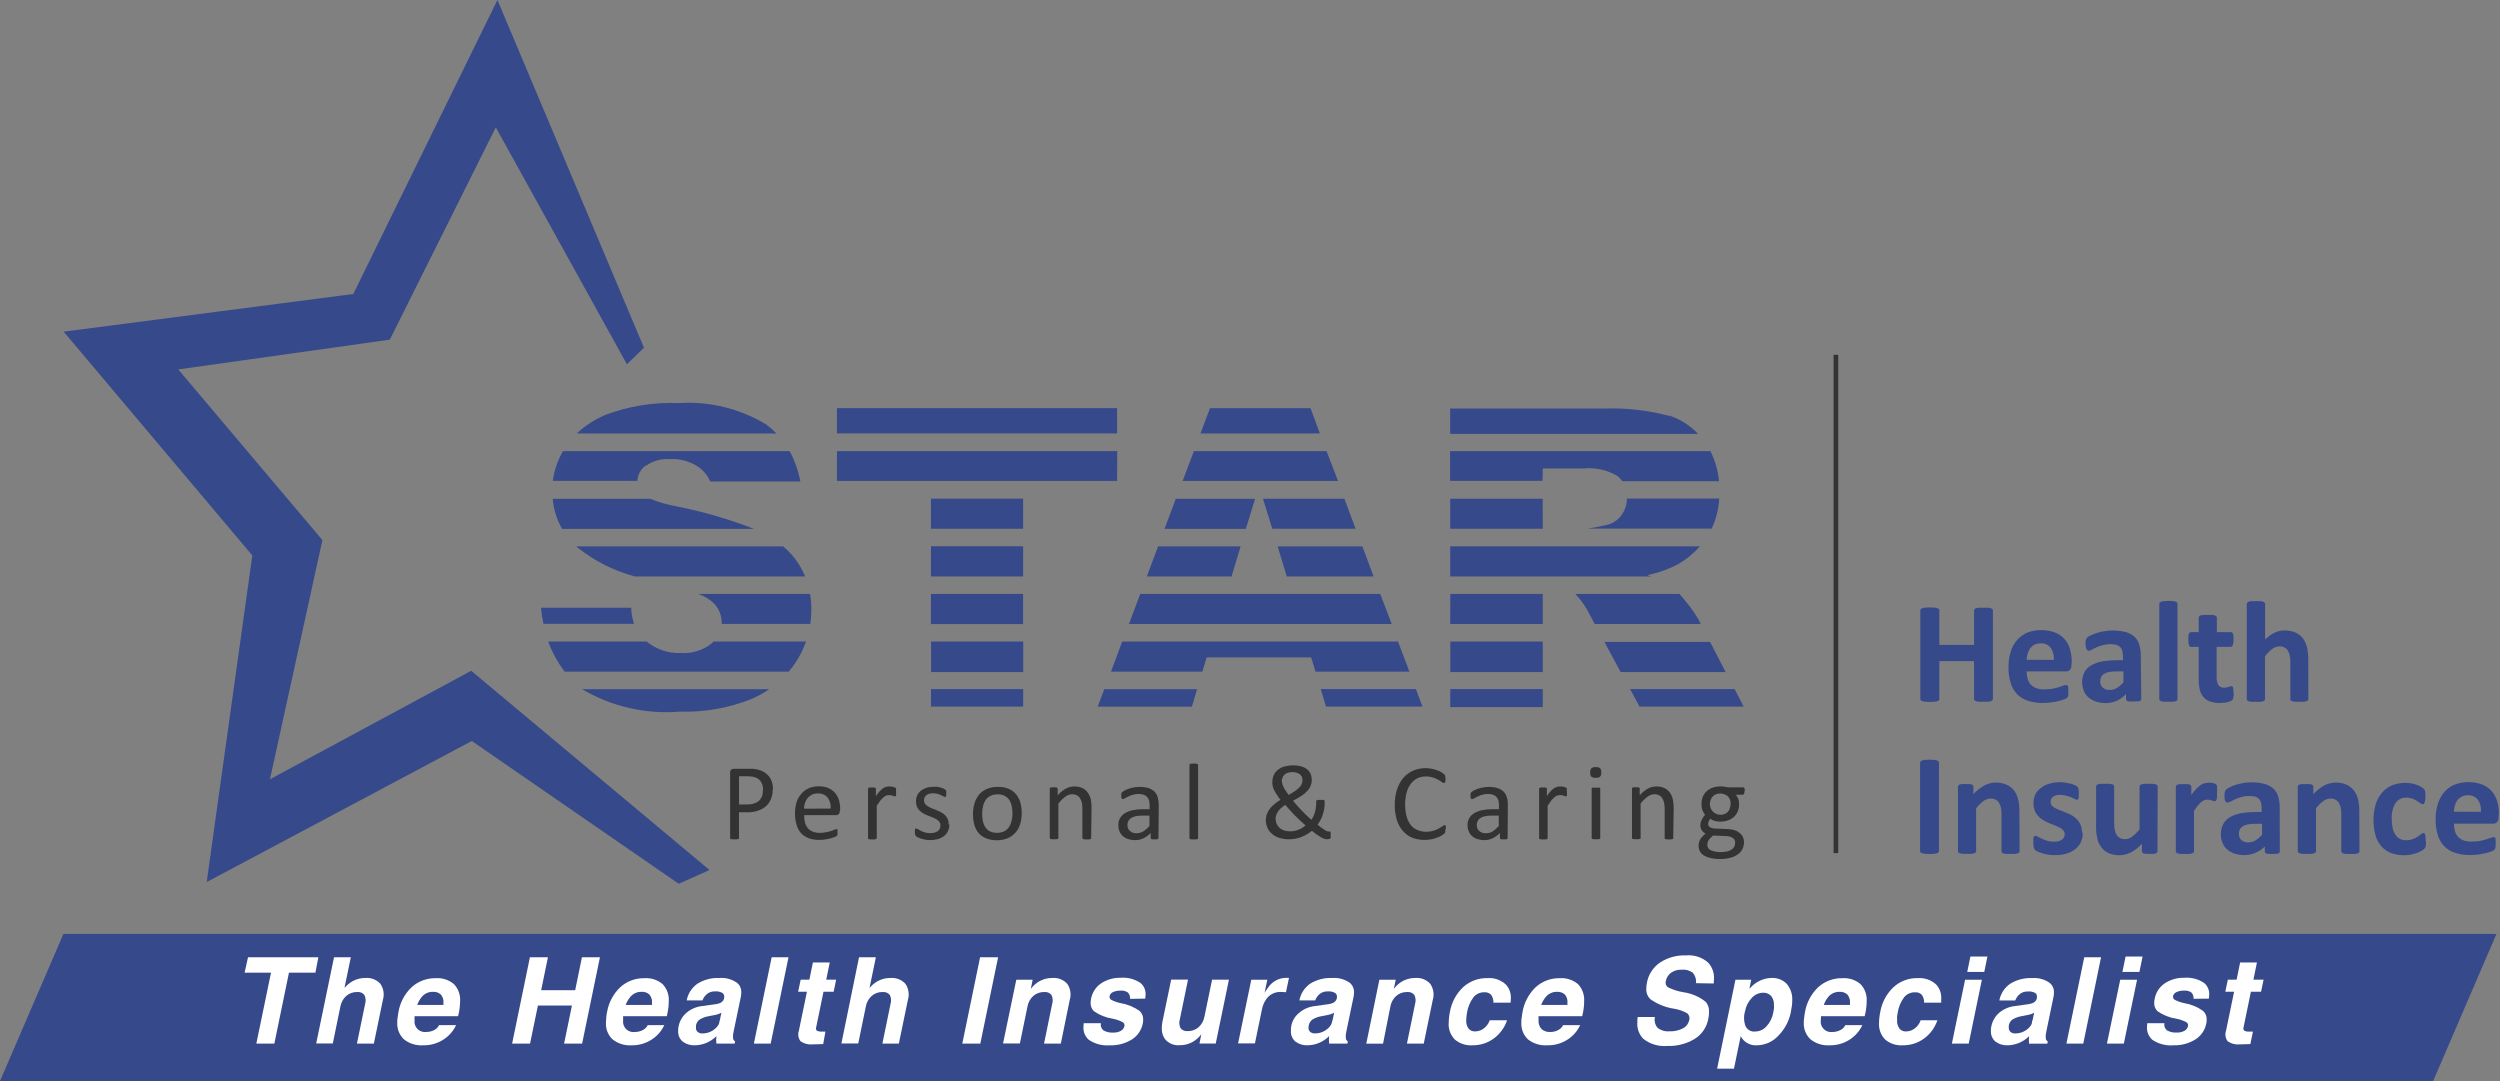 <svg width="111" height="48" viewBox="0 0 111 48" fill="none" xmlns="http://www.w3.org/2000/svg">
<rect x="0" y="0" width="111" height="48" fill="#808080" stroke="none"/>
<path d="M34.309 35.052C34.312 35.196 34.286 35.339 34.232 35.472C34.183 35.594 34.108 35.703 34.012 35.793C33.909 35.883 33.789 35.951 33.658 35.993C33.499 36.046 33.333 36.071 33.165 36.066H32.811V37.195C32.814 37.201 32.815 37.207 32.815 37.214C32.814 37.22 32.812 37.226 32.809 37.232C32.806 37.237 32.801 37.242 32.796 37.246C32.791 37.249 32.785 37.251 32.778 37.252C32.758 37.26 32.736 37.265 32.714 37.267H32.614C32.581 37.269 32.547 37.269 32.514 37.267C32.492 37.264 32.471 37.259 32.45 37.252C32.443 37.251 32.437 37.248 32.431 37.244C32.425 37.24 32.42 37.234 32.417 37.228C32.414 37.217 32.414 37.206 32.417 37.195V34.314C32.414 34.289 32.417 34.263 32.425 34.239C32.433 34.215 32.447 34.193 32.465 34.175C32.497 34.149 32.538 34.135 32.579 34.135H33.431C33.505 34.142 33.579 34.154 33.651 34.172C33.742 34.192 33.83 34.226 33.911 34.272C33.994 34.322 34.068 34.384 34.131 34.457C34.194 34.533 34.242 34.621 34.272 34.715C34.306 34.82 34.322 34.929 34.32 35.039M33.88 35.072C33.885 34.962 33.861 34.852 33.81 34.753C33.77 34.676 33.71 34.61 33.636 34.564C33.569 34.523 33.494 34.496 33.416 34.485C33.343 34.474 33.27 34.468 33.196 34.467H32.813V35.717H33.187C33.292 35.721 33.397 35.704 33.495 35.669C33.578 35.642 33.653 35.597 33.715 35.537C33.772 35.478 33.816 35.407 33.843 35.33C33.867 35.249 33.877 35.165 33.872 35.081L33.88 35.072Z" fill="#333333"/>
<path d="M37.283 36.017C37.285 36.041 37.282 36.066 37.274 36.089C37.266 36.112 37.254 36.133 37.237 36.151C37.207 36.177 37.169 36.191 37.129 36.191H35.705C35.704 36.3 35.716 36.409 35.74 36.515C35.763 36.605 35.804 36.69 35.861 36.764C35.92 36.834 35.996 36.888 36.081 36.922C36.186 36.963 36.298 36.982 36.411 36.979C36.503 36.98 36.594 36.971 36.684 36.95C36.759 36.938 36.832 36.919 36.904 36.895L37.049 36.84C37.075 36.826 37.103 36.817 37.133 36.814C37.144 36.811 37.155 36.811 37.166 36.814C37.174 36.821 37.18 36.829 37.186 36.838C37.188 36.854 37.188 36.87 37.186 36.886C37.188 36.91 37.188 36.935 37.186 36.959C37.188 36.977 37.188 36.994 37.186 37.012C37.187 37.026 37.187 37.04 37.186 37.054C37.184 37.065 37.18 37.076 37.173 37.085C37.167 37.096 37.161 37.105 37.153 37.114C37.129 37.133 37.102 37.148 37.074 37.158C37.019 37.181 36.962 37.201 36.904 37.217C36.825 37.238 36.746 37.255 36.666 37.268C36.57 37.284 36.472 37.292 36.375 37.292C36.216 37.295 36.058 37.27 35.908 37.217C35.78 37.17 35.664 37.095 35.569 36.997C35.475 36.89 35.407 36.764 35.369 36.627C35.273 36.294 35.273 35.941 35.369 35.608C35.415 35.469 35.49 35.341 35.589 35.232C35.678 35.129 35.791 35.047 35.917 34.994C36.053 34.938 36.199 34.91 36.346 34.913C36.496 34.907 36.647 34.934 36.786 34.992C36.9 35.042 37.001 35.117 37.081 35.212C37.159 35.308 37.217 35.418 37.253 35.536C37.288 35.666 37.305 35.801 37.304 35.936L37.283 36.017ZM36.883 35.9C36.897 35.724 36.848 35.549 36.744 35.407C36.689 35.345 36.621 35.297 36.545 35.267C36.468 35.236 36.386 35.224 36.304 35.231C36.214 35.227 36.125 35.246 36.044 35.286C35.973 35.321 35.91 35.37 35.859 35.431C35.806 35.496 35.766 35.571 35.74 35.651C35.714 35.734 35.699 35.819 35.696 35.906L36.883 35.9Z" fill="#333333"/>
<path d="M39.786 35.171V35.316L39.766 35.347C39.762 35.351 39.757 35.355 39.751 35.357C39.745 35.359 39.739 35.36 39.733 35.36C39.718 35.359 39.703 35.354 39.689 35.347L39.627 35.325C39.599 35.328 39.572 35.321 39.548 35.305C39.518 35.302 39.487 35.302 39.456 35.305C39.415 35.305 39.374 35.313 39.335 35.329C39.291 35.349 39.251 35.376 39.216 35.41C39.166 35.452 39.12 35.5 39.08 35.553L38.928 35.773V37.199C38.928 37.211 38.924 37.224 38.917 37.234C38.909 37.244 38.898 37.252 38.886 37.256C38.868 37.263 38.849 37.267 38.829 37.269C38.796 37.272 38.763 37.272 38.729 37.269C38.698 37.272 38.666 37.272 38.634 37.269C38.612 37.267 38.591 37.263 38.57 37.256C38.559 37.251 38.549 37.244 38.541 37.234C38.539 37.222 38.539 37.211 38.541 37.199V35.033C38.54 35.023 38.54 35.012 38.541 35.002C38.548 34.991 38.558 34.982 38.57 34.978C38.588 34.971 38.606 34.966 38.625 34.963H38.803C38.822 34.966 38.84 34.971 38.858 34.978C38.869 34.983 38.878 34.99 38.884 35C38.889 35.01 38.892 35.022 38.891 35.033V35.35C38.941 35.272 38.998 35.198 39.06 35.13C39.104 35.082 39.153 35.039 39.205 35.002C39.248 34.973 39.295 34.951 39.344 34.936C39.39 34.925 39.436 34.92 39.483 34.921H39.556C39.584 34.923 39.611 34.927 39.637 34.934C39.663 34.94 39.688 34.948 39.712 34.958C39.731 34.961 39.75 34.968 39.765 34.98L39.785 35.002C39.786 35.012 39.786 35.021 39.785 35.031C39.787 35.047 39.787 35.063 39.785 35.079V35.167" fill="#333333"/>
<path d="M42.151 36.605C42.153 36.707 42.132 36.808 42.089 36.9C42.05 36.986 41.99 37.062 41.915 37.12C41.835 37.181 41.743 37.227 41.646 37.254C41.534 37.286 41.419 37.301 41.303 37.3C41.229 37.301 41.156 37.295 41.083 37.282C41.019 37.27 40.956 37.255 40.894 37.236C40.847 37.22 40.8 37.201 40.755 37.179C40.724 37.166 40.695 37.148 40.671 37.124C40.652 37.106 40.639 37.082 40.634 37.056C40.622 37.018 40.617 36.979 40.619 36.939C40.617 36.913 40.617 36.886 40.619 36.86C40.623 36.844 40.627 36.828 40.632 36.812C40.632 36.799 40.632 36.79 40.654 36.786C40.662 36.783 40.672 36.783 40.68 36.786C40.708 36.789 40.736 36.799 40.759 36.815L40.887 36.89C40.945 36.918 41.005 36.941 41.067 36.96C41.144 36.983 41.224 36.993 41.305 36.991C41.367 36.992 41.43 36.985 41.49 36.969C41.539 36.956 41.586 36.935 41.629 36.907C41.668 36.879 41.7 36.843 41.724 36.801C41.745 36.752 41.756 36.699 41.755 36.645C41.757 36.59 41.74 36.537 41.707 36.493C41.675 36.447 41.633 36.408 41.584 36.381C41.53 36.346 41.472 36.317 41.412 36.295L41.212 36.216C41.144 36.189 41.077 36.159 41.012 36.124C40.948 36.091 40.889 36.048 40.838 35.998C40.785 35.947 40.743 35.887 40.713 35.82C40.682 35.741 40.667 35.656 40.669 35.571C40.669 35.487 40.685 35.404 40.717 35.327C40.751 35.251 40.801 35.182 40.864 35.127C40.937 35.066 41.02 35.018 41.11 34.986C41.221 34.95 41.337 34.932 41.453 34.935C41.511 34.931 41.569 34.931 41.627 34.935C41.684 34.948 41.737 34.957 41.783 34.972C41.824 34.985 41.863 35 41.902 35.018C41.929 35.03 41.954 35.046 41.977 35.064C41.99 35.074 42.002 35.086 42.012 35.099C42.014 35.109 42.014 35.12 42.012 35.13C42.014 35.145 42.014 35.161 42.012 35.176C42.015 35.198 42.015 35.22 42.012 35.242C42.014 35.265 42.014 35.289 42.012 35.312C42.011 35.329 42.007 35.345 41.999 35.36C41.995 35.371 41.988 35.38 41.979 35.386C41.975 35.388 41.971 35.388 41.967 35.388C41.963 35.388 41.959 35.388 41.955 35.386C41.932 35.384 41.91 35.376 41.891 35.362C41.858 35.34 41.822 35.322 41.785 35.307C41.736 35.282 41.684 35.263 41.631 35.248C41.566 35.23 41.498 35.222 41.431 35.222C41.371 35.222 41.311 35.229 41.253 35.244C41.207 35.258 41.163 35.28 41.125 35.31C41.093 35.337 41.067 35.371 41.05 35.41C41.034 35.449 41.026 35.491 41.026 35.533C41.025 35.59 41.042 35.645 41.075 35.691C41.109 35.736 41.151 35.774 41.2 35.803C41.255 35.839 41.314 35.867 41.376 35.889L41.576 35.968C41.644 35.995 41.711 36.026 41.776 36.061C41.84 36.093 41.9 36.135 41.952 36.184C42.002 36.235 42.044 36.294 42.075 36.358C42.108 36.434 42.123 36.516 42.121 36.598" fill="#333333"/>
<path d="M45.366 36.095C45.367 36.26 45.344 36.423 45.298 36.581C45.256 36.723 45.185 36.854 45.089 36.966C44.994 37.074 44.876 37.16 44.743 37.217C44.59 37.279 44.426 37.31 44.261 37.307C44.103 37.311 43.945 37.284 43.797 37.228C43.672 37.181 43.559 37.105 43.467 37.008C43.374 36.902 43.306 36.776 43.267 36.64C43.22 36.48 43.198 36.314 43.201 36.147C43.2 35.982 43.223 35.817 43.269 35.658C43.314 35.519 43.384 35.389 43.476 35.275C43.57 35.167 43.687 35.082 43.819 35.026C43.973 34.963 44.139 34.933 44.305 34.938C44.463 34.934 44.621 34.961 44.769 35.017C44.896 35.066 45.009 35.145 45.099 35.248C45.191 35.355 45.259 35.481 45.299 35.616C45.345 35.775 45.367 35.94 45.365 36.105M44.956 36.131C44.956 36.019 44.944 35.906 44.921 35.796C44.903 35.699 44.867 35.607 44.815 35.523C44.763 35.444 44.691 35.38 44.608 35.336C44.509 35.286 44.399 35.263 44.289 35.268C44.185 35.266 44.083 35.288 43.989 35.332C43.903 35.372 43.827 35.432 43.769 35.508C43.713 35.59 43.673 35.682 43.65 35.779C43.621 35.89 43.607 36.005 43.608 36.12C43.607 36.233 43.618 36.346 43.641 36.457C43.659 36.554 43.696 36.646 43.751 36.728C43.8 36.807 43.869 36.871 43.951 36.913C44.05 36.957 44.156 36.98 44.264 36.98C44.373 36.98 44.479 36.957 44.578 36.913C44.661 36.873 44.733 36.813 44.787 36.739C44.845 36.658 44.886 36.566 44.908 36.468C44.941 36.351 44.957 36.23 44.956 36.109V36.131Z" fill="#333333"/>
<path d="M48.447 37.199C48.45 37.21 48.45 37.222 48.447 37.234C48.44 37.245 48.429 37.252 48.416 37.256C48.397 37.263 48.377 37.267 48.357 37.269C48.325 37.272 48.294 37.272 48.262 37.269C48.229 37.272 48.195 37.272 48.162 37.269C48.141 37.267 48.12 37.263 48.1 37.256C48.088 37.252 48.077 37.244 48.069 37.234C48.063 37.223 48.06 37.211 48.058 37.199V35.931C48.061 35.83 48.053 35.73 48.034 35.631C48.015 35.561 47.986 35.493 47.948 35.431C47.913 35.378 47.863 35.335 47.805 35.308C47.743 35.278 47.674 35.263 47.605 35.264C47.496 35.266 47.391 35.303 47.305 35.37C47.187 35.458 47.081 35.563 46.992 35.68V37.192C46.995 37.203 46.995 37.216 46.992 37.227C46.983 37.236 46.971 37.244 46.959 37.249C46.94 37.255 46.92 37.26 46.9 37.262C46.867 37.265 46.833 37.265 46.8 37.262C46.769 37.265 46.737 37.265 46.705 37.262C46.684 37.26 46.663 37.255 46.643 37.249C46.63 37.245 46.619 37.237 46.61 37.227C46.608 37.215 46.608 37.203 46.61 37.192V35.026C46.608 35.016 46.608 35.005 46.61 34.995C46.61 34.984 46.628 34.977 46.639 34.971C46.657 34.964 46.675 34.959 46.694 34.956H46.872C46.891 34.959 46.909 34.964 46.927 34.971C46.938 34.976 46.946 34.984 46.951 34.995C46.958 35.004 46.962 35.015 46.962 35.026V35.314C47.063 35.192 47.186 35.09 47.325 35.014C47.438 34.953 47.565 34.92 47.693 34.919C47.818 34.916 47.942 34.94 48.056 34.989C48.151 35.035 48.233 35.104 48.294 35.189C48.356 35.275 48.402 35.372 48.428 35.475C48.455 35.607 48.467 35.741 48.465 35.875L48.447 37.199Z" fill="#333333"/>
<path d="M51.436 37.203C51.436 37.211 51.435 37.219 51.432 37.226C51.429 37.233 51.424 37.24 51.418 37.245C51.401 37.255 51.382 37.263 51.363 37.267C51.33 37.27 51.296 37.27 51.263 37.267C51.23 37.27 51.196 37.27 51.163 37.267C51.144 37.265 51.125 37.257 51.11 37.245C51.103 37.24 51.098 37.234 51.095 37.227C51.091 37.219 51.09 37.211 51.09 37.203V36.983C51.001 37.08 50.894 37.159 50.775 37.216C50.661 37.273 50.535 37.303 50.407 37.302C50.301 37.303 50.195 37.288 50.094 37.256C50.008 37.23 49.929 37.186 49.861 37.128C49.796 37.071 49.744 37 49.709 36.921C49.671 36.832 49.653 36.736 49.654 36.639C49.651 36.529 49.677 36.421 49.729 36.324C49.783 36.234 49.859 36.158 49.949 36.104C50.054 36.041 50.17 35.997 50.29 35.972C50.439 35.941 50.591 35.927 50.743 35.928H51.043V35.761C51.044 35.687 51.035 35.613 51.017 35.541C51.004 35.482 50.974 35.429 50.933 35.385C50.89 35.34 50.837 35.306 50.779 35.285C50.708 35.263 50.634 35.252 50.559 35.252C50.47 35.251 50.381 35.263 50.295 35.289C50.226 35.307 50.158 35.333 50.095 35.366C50.044 35.388 49.995 35.414 49.948 35.443C49.921 35.461 49.89 35.473 49.858 35.478C49.847 35.481 49.836 35.481 49.825 35.478C49.815 35.47 49.807 35.46 49.801 35.449C49.792 35.433 49.787 35.416 49.786 35.398C49.785 35.377 49.785 35.355 49.786 35.334C49.783 35.301 49.783 35.267 49.786 35.234C49.794 35.209 49.808 35.187 49.828 35.17C49.861 35.14 49.899 35.114 49.94 35.095C49.999 35.064 50.06 35.038 50.123 35.018C50.195 34.993 50.268 34.974 50.343 34.961C50.425 34.946 50.508 34.939 50.592 34.939C50.727 34.935 50.862 34.952 50.992 34.99C51.091 35.021 51.182 35.075 51.258 35.146C51.326 35.217 51.376 35.304 51.403 35.399C51.434 35.515 51.45 35.636 51.449 35.756L51.436 37.203ZM51.036 36.213H50.699C50.604 36.212 50.508 36.222 50.415 36.242C50.344 36.257 50.276 36.284 50.215 36.323C50.166 36.356 50.126 36.401 50.098 36.453C50.071 36.508 50.058 36.568 50.058 36.629C50.056 36.679 50.065 36.728 50.084 36.774C50.103 36.82 50.131 36.861 50.168 36.895C50.251 36.967 50.359 37.003 50.468 36.995C50.569 36.995 50.669 36.968 50.756 36.916C50.861 36.85 50.955 36.768 51.036 36.674V36.213Z" fill="#333333"/>
<path d="M53.194 37.198C53.196 37.21 53.196 37.221 53.194 37.233C53.185 37.244 53.174 37.251 53.161 37.255C53.142 37.261 53.122 37.266 53.102 37.268C53.069 37.271 53.035 37.271 53.002 37.268C52.968 37.271 52.935 37.271 52.902 37.268C52.882 37.266 52.863 37.262 52.845 37.255C52.831 37.252 52.82 37.244 52.812 37.233C52.809 37.222 52.809 37.209 52.812 37.198V33.975C52.808 33.965 52.808 33.954 52.812 33.944C52.815 33.938 52.82 33.932 52.825 33.928C52.831 33.924 52.838 33.921 52.845 33.92C52.863 33.912 52.882 33.907 52.902 33.905H53.102C53.122 33.907 53.142 33.912 53.161 33.92C53.168 33.921 53.174 33.924 53.18 33.928C53.186 33.932 53.19 33.938 53.194 33.944C53.196 33.954 53.196 33.965 53.194 33.975V37.198Z" fill="#333333"/>
<path d="M56.201 36.435C56.202 36.35 56.214 36.266 56.236 36.184C56.263 36.101 56.301 36.023 56.35 35.951C56.405 35.868 56.473 35.794 56.55 35.731C56.644 35.649 56.744 35.576 56.85 35.511C56.792 35.436 56.737 35.359 56.687 35.278C56.644 35.214 56.605 35.147 56.57 35.078C56.544 35.023 56.523 34.965 56.508 34.906C56.495 34.851 56.489 34.794 56.49 34.737C56.489 34.64 56.505 34.543 56.538 34.451C56.572 34.359 56.628 34.277 56.701 34.211C56.783 34.136 56.881 34.08 56.987 34.046C57.125 34.002 57.269 33.98 57.414 33.984C57.538 33.981 57.662 33.996 57.781 34.028C57.874 34.055 57.96 34.099 58.036 34.158C58.102 34.212 58.155 34.28 58.19 34.358C58.242 34.484 58.256 34.622 58.231 34.756C58.206 34.89 58.143 35.014 58.049 35.113C57.972 35.197 57.884 35.27 57.789 35.333C57.667 35.413 57.54 35.486 57.41 35.553C57.463 35.619 57.524 35.687 57.586 35.76L57.786 35.98L58.006 36.2C58.076 36.268 58.149 36.334 58.226 36.4C58.259 36.353 58.288 36.303 58.312 36.25C58.336 36.197 58.358 36.136 58.38 36.074C58.399 36.013 58.412 35.95 58.42 35.887C58.432 35.821 58.438 35.754 58.438 35.687V35.601C58.435 35.588 58.435 35.574 58.438 35.561C58.445 35.549 58.454 35.539 58.466 35.532C58.484 35.525 58.504 35.52 58.523 35.517C58.585 35.511 58.648 35.511 58.71 35.517C58.731 35.513 58.752 35.513 58.772 35.517C58.779 35.519 58.786 35.522 58.791 35.526C58.797 35.531 58.802 35.537 58.805 35.543C58.813 35.559 58.817 35.576 58.816 35.594V35.653C58.817 35.742 58.809 35.83 58.794 35.917C58.78 36.003 58.758 36.087 58.73 36.17C58.705 36.253 58.672 36.334 58.63 36.41C58.591 36.482 58.547 36.551 58.498 36.617C58.57 36.676 58.632 36.725 58.685 36.762C58.738 36.799 58.785 36.83 58.824 36.854C58.853 36.876 58.885 36.894 58.919 36.907C58.939 36.915 58.96 36.919 58.981 36.92H59.025C59.031 36.918 59.037 36.916 59.043 36.916C59.049 36.916 59.055 36.918 59.06 36.92C59.072 36.929 59.08 36.942 59.082 36.957C59.085 36.986 59.085 37.016 59.082 37.045V37.145C59.084 37.163 59.084 37.18 59.082 37.198C59.078 37.21 59.072 37.221 59.062 37.229C59.046 37.24 59.027 37.248 59.007 37.251C58.974 37.259 58.941 37.263 58.907 37.262C58.873 37.261 58.839 37.255 58.807 37.244C58.759 37.23 58.712 37.21 58.668 37.185C58.617 37.156 58.558 37.117 58.49 37.071C58.422 37.025 58.343 36.963 58.25 36.888C58.18 36.943 58.106 36.993 58.03 37.04C57.954 37.086 57.875 37.126 57.792 37.159C57.706 37.191 57.618 37.217 57.528 37.236C57.429 37.256 57.329 37.266 57.228 37.265C57.132 37.266 57.036 37.256 56.942 37.236C56.855 37.222 56.771 37.197 56.691 37.161C56.618 37.131 56.551 37.089 56.491 37.038C56.432 36.989 56.38 36.932 56.335 36.869C56.291 36.801 56.258 36.727 56.235 36.649C56.213 36.566 56.201 36.481 56.2 36.396M56.64 36.354C56.64 36.429 56.653 36.504 56.68 36.574C56.709 36.642 56.753 36.703 56.808 36.752C56.865 36.806 56.934 36.846 57.008 36.871C57.1 36.899 57.196 36.913 57.292 36.911C57.356 36.912 57.421 36.906 57.483 36.891C57.545 36.879 57.606 36.86 57.664 36.834C57.721 36.812 57.776 36.785 57.827 36.753C57.876 36.721 57.922 36.685 57.966 36.647C57.885 36.574 57.801 36.502 57.72 36.427C57.639 36.352 57.555 36.273 57.48 36.194C57.405 36.115 57.328 36.038 57.26 35.958C57.192 35.878 57.123 35.804 57.066 35.738C56.995 35.783 56.928 35.835 56.866 35.892C56.816 35.936 56.772 35.987 56.736 36.044C56.705 36.091 56.681 36.142 56.663 36.196C56.643 36.258 56.633 36.322 56.632 36.387L56.64 36.354ZM56.917 34.679C56.918 34.724 56.925 34.768 56.937 34.811C56.95 34.86 56.969 34.907 56.992 34.952C57.019 35.006 57.05 35.058 57.085 35.108C57.12 35.165 57.162 35.227 57.213 35.297C57.315 35.242 57.413 35.18 57.508 35.114C57.575 35.066 57.639 35.014 57.697 34.956C57.741 34.912 57.775 34.859 57.797 34.8C57.82 34.749 57.832 34.693 57.83 34.637C57.831 34.591 57.823 34.546 57.808 34.503C57.789 34.461 57.761 34.423 57.727 34.391C57.686 34.356 57.638 34.329 57.586 34.312C57.522 34.29 57.454 34.28 57.386 34.281C57.311 34.279 57.237 34.291 57.166 34.316C57.113 34.334 57.064 34.364 57.023 34.402C56.986 34.438 56.959 34.482 56.942 34.53C56.918 34.588 56.907 34.65 56.909 34.713L56.917 34.679Z" fill="#333333"/>
<path d="M64.173 36.813V36.879C64.177 36.897 64.177 36.914 64.173 36.932C64.17 36.946 64.165 36.959 64.158 36.972L64.125 37.012C64.094 37.039 64.06 37.064 64.025 37.087C63.963 37.124 63.898 37.156 63.831 37.182C63.747 37.216 63.66 37.242 63.571 37.261C63.464 37.283 63.355 37.294 63.245 37.292C63.058 37.295 62.873 37.261 62.699 37.192C62.539 37.126 62.398 37.023 62.285 36.892C62.163 36.75 62.072 36.583 62.019 36.403C61.955 36.189 61.923 35.966 61.927 35.743C61.924 35.509 61.958 35.276 62.027 35.052C62.087 34.865 62.182 34.691 62.307 34.539C62.428 34.4 62.578 34.289 62.747 34.215C62.923 34.142 63.113 34.104 63.304 34.105C63.392 34.105 63.48 34.114 63.566 34.134C63.647 34.147 63.727 34.169 63.804 34.198C63.871 34.219 63.936 34.249 63.996 34.286C64.037 34.31 64.076 34.337 64.113 34.367L64.155 34.415C64.162 34.428 64.166 34.441 64.168 34.455C64.173 34.473 64.177 34.491 64.179 34.51C64.18 34.535 64.18 34.56 64.179 34.585V34.666C64.176 34.685 64.171 34.705 64.164 34.723C64.159 34.735 64.151 34.747 64.142 34.756C64.132 34.763 64.121 34.766 64.109 34.767C64.074 34.761 64.041 34.745 64.014 34.721C63.964 34.684 63.912 34.651 63.858 34.621C63.785 34.58 63.707 34.547 63.627 34.521C63.521 34.487 63.41 34.471 63.299 34.475C63.171 34.472 63.044 34.501 62.929 34.558C62.815 34.614 62.715 34.698 62.639 34.801C62.553 34.919 62.489 35.053 62.452 35.195C62.365 35.541 62.365 35.903 62.452 36.249C62.488 36.387 62.551 36.516 62.637 36.63C62.714 36.728 62.815 36.804 62.93 36.85C63.054 36.905 63.188 36.933 63.324 36.931C63.435 36.932 63.545 36.916 63.65 36.883C63.732 36.86 63.811 36.826 63.885 36.783C63.941 36.754 63.995 36.72 64.046 36.683C64.075 36.659 64.109 36.644 64.146 36.639C64.155 36.635 64.166 36.635 64.175 36.639C64.184 36.646 64.192 36.657 64.195 36.668C64.197 36.686 64.197 36.705 64.195 36.723V36.815" fill="#333333"/>
<path d="M66.938 37.203C66.938 37.211 66.937 37.219 66.934 37.226C66.931 37.233 66.926 37.24 66.92 37.245C66.904 37.256 66.886 37.263 66.867 37.267C66.834 37.27 66.8 37.27 66.767 37.267C66.734 37.27 66.7 37.27 66.667 37.267C66.647 37.264 66.629 37.257 66.612 37.245C66.607 37.239 66.603 37.233 66.6 37.226C66.597 37.218 66.596 37.211 66.597 37.203V36.983C66.506 37.078 66.398 37.157 66.28 37.216C66.165 37.273 66.038 37.302 65.91 37.302C65.806 37.303 65.702 37.288 65.602 37.256C65.515 37.23 65.434 37.186 65.364 37.128C65.3 37.071 65.249 37 65.216 36.921C65.177 36.832 65.157 36.736 65.159 36.639C65.155 36.531 65.181 36.424 65.234 36.329C65.287 36.235 65.365 36.157 65.459 36.104C65.566 36.042 65.681 35.997 65.802 35.972C65.951 35.942 66.103 35.927 66.255 35.928H66.555V35.761C66.557 35.687 66.548 35.613 66.529 35.541C66.513 35.482 66.484 35.428 66.442 35.384C66.4 35.339 66.349 35.306 66.291 35.286C66.22 35.264 66.146 35.253 66.071 35.253C65.981 35.252 65.891 35.264 65.805 35.29C65.736 35.308 65.669 35.334 65.605 35.367C65.546 35.396 65.495 35.42 65.455 35.444C65.429 35.462 65.4 35.474 65.369 35.479C65.358 35.483 65.347 35.483 65.336 35.479C65.325 35.471 65.316 35.461 65.307 35.45C65.3 35.434 65.296 35.416 65.292 35.399V35.335C65.288 35.302 65.288 35.268 65.292 35.235C65.298 35.21 65.312 35.187 65.332 35.171C65.365 35.142 65.403 35.116 65.442 35.096C65.501 35.066 65.562 35.041 65.625 35.019C65.697 34.995 65.77 34.976 65.845 34.962C65.927 34.947 66.011 34.94 66.094 34.94C66.229 34.936 66.364 34.953 66.494 34.991C66.593 35.022 66.683 35.075 66.758 35.147C66.828 35.217 66.878 35.304 66.903 35.4C66.937 35.516 66.953 35.636 66.949 35.757L66.938 37.203ZM66.544 36.213H66.205C66.11 36.212 66.016 36.222 65.923 36.242C65.852 36.256 65.784 36.284 65.723 36.323C65.674 36.355 65.634 36.4 65.609 36.453C65.581 36.507 65.567 36.568 65.569 36.629C65.567 36.678 65.575 36.728 65.594 36.774C65.612 36.82 65.641 36.861 65.677 36.895C65.718 36.931 65.766 36.958 65.817 36.975C65.869 36.992 65.923 36.999 65.977 36.995C66.08 36.996 66.181 36.968 66.27 36.916C66.373 36.849 66.466 36.767 66.547 36.674L66.544 36.213Z" fill="#333333"/>
<path d="M69.571 35.171V35.259C69.574 35.278 69.574 35.297 69.571 35.316C69.568 35.328 69.562 35.339 69.553 35.347C69.549 35.351 69.544 35.355 69.539 35.357C69.534 35.359 69.528 35.36 69.522 35.36C69.506 35.359 69.49 35.355 69.476 35.347L69.414 35.325L69.335 35.305C69.304 35.301 69.273 35.301 69.243 35.305C69.202 35.305 69.162 35.313 69.124 35.329C69.079 35.348 69.038 35.375 69.003 35.41C68.953 35.452 68.908 35.5 68.869 35.553C68.825 35.617 68.769 35.689 68.715 35.773V37.199C68.717 37.211 68.717 37.222 68.715 37.234C68.706 37.244 68.695 37.252 68.682 37.256C68.664 37.263 68.644 37.267 68.625 37.269C68.592 37.272 68.558 37.272 68.525 37.269C68.493 37.272 68.462 37.272 68.43 37.269C68.409 37.267 68.388 37.263 68.368 37.256C68.355 37.253 68.344 37.245 68.337 37.234C68.334 37.222 68.334 37.21 68.337 37.199V35.033C68.336 35.023 68.336 35.012 68.337 35.002C68.345 34.992 68.356 34.983 68.368 34.978C68.386 34.971 68.404 34.966 68.423 34.963H68.601C68.62 34.966 68.638 34.971 68.656 34.978C68.666 34.984 68.675 34.992 68.682 35.002C68.684 35.012 68.684 35.023 68.682 35.033V35.35C68.73 35.272 68.785 35.198 68.847 35.13C68.892 35.083 68.941 35.04 68.994 35.002C69.038 34.974 69.085 34.951 69.135 34.936C69.18 34.925 69.225 34.92 69.271 34.921H69.335C69.364 34.922 69.393 34.927 69.421 34.934C69.447 34.941 69.473 34.949 69.498 34.958C69.515 34.962 69.532 34.969 69.546 34.98C69.553 34.987 69.56 34.994 69.566 35.002C69.565 35.012 69.565 35.021 69.566 35.031V35.079L69.571 35.171Z" fill="#333333"/>
<path d="M71.096 34.295C71.104 34.363 71.085 34.432 71.043 34.486C70.987 34.525 70.918 34.542 70.849 34.534C70.781 34.542 70.713 34.525 70.657 34.486C70.616 34.433 70.597 34.366 70.604 34.299C70.598 34.231 70.618 34.164 70.659 34.11C70.715 34.07 70.784 34.051 70.853 34.059C70.92 34.052 70.988 34.069 71.044 34.107C71.085 34.16 71.103 34.227 71.095 34.294M71.051 37.194C71.054 37.206 71.054 37.218 71.051 37.229C71.043 37.239 71.032 37.246 71.02 37.251C71 37.258 70.979 37.262 70.958 37.264C70.925 37.267 70.891 37.267 70.858 37.264C70.826 37.267 70.795 37.267 70.763 37.264C70.742 37.262 70.721 37.257 70.701 37.251C70.689 37.247 70.678 37.239 70.67 37.229C70.667 37.218 70.667 37.206 70.67 37.194V35.026C70.667 35.016 70.667 35.005 70.67 34.995C70.679 34.985 70.689 34.977 70.701 34.971C70.722 34.968 70.743 34.968 70.763 34.971C70.795 34.967 70.827 34.967 70.858 34.971C70.891 34.967 70.925 34.967 70.958 34.971C70.979 34.968 71 34.968 71.02 34.971C71.032 34.977 71.042 34.986 71.051 34.995C71.054 35.005 71.054 35.016 71.051 35.026V37.194Z" fill="#333333"/>
<path d="M74.292 37.198C74.295 37.209 74.295 37.221 74.292 37.233C74.283 37.242 74.272 37.25 74.259 37.255C74.241 37.261 74.222 37.266 74.202 37.268C74.169 37.271 74.135 37.271 74.102 37.268C74.069 37.271 74.035 37.271 74.002 37.268C73.982 37.265 73.962 37.261 73.943 37.255C73.931 37.25 73.921 37.242 73.912 37.233C73.909 37.221 73.909 37.209 73.912 37.198V35.93C73.915 35.829 73.904 35.728 73.881 35.63C73.867 35.558 73.839 35.49 73.797 35.43C73.763 35.376 73.714 35.333 73.656 35.307C73.594 35.277 73.525 35.262 73.456 35.263C73.347 35.265 73.242 35.302 73.156 35.369C73.037 35.457 72.932 35.561 72.843 35.679V37.191C72.845 37.202 72.845 37.214 72.843 37.226C72.835 37.235 72.824 37.243 72.812 37.248C72.792 37.254 72.771 37.258 72.75 37.261C72.717 37.264 72.683 37.264 72.65 37.261C72.619 37.264 72.587 37.264 72.555 37.261C72.534 37.259 72.513 37.254 72.493 37.248C72.481 37.243 72.469 37.236 72.46 37.226C72.459 37.214 72.459 37.203 72.46 37.191V35.025C72.458 35.02 72.457 35.014 72.457 35.008C72.457 35.002 72.459 34.997 72.461 34.992C72.463 34.986 72.467 34.982 72.471 34.978C72.476 34.974 72.481 34.971 72.486 34.97C72.505 34.963 72.525 34.958 72.545 34.955H72.719C72.738 34.957 72.757 34.962 72.774 34.97C72.787 34.974 72.797 34.983 72.803 34.994C72.807 35.004 72.807 35.015 72.803 35.025V35.313C72.905 35.192 73.028 35.09 73.166 35.013C73.28 34.951 73.407 34.919 73.536 34.918C73.66 34.914 73.784 34.938 73.897 34.988C73.993 35.033 74.077 35.102 74.139 35.188C74.201 35.273 74.245 35.371 74.269 35.474C74.299 35.605 74.313 35.739 74.311 35.874L74.292 37.198Z" fill="#333333"/>
<path d="M77.453 35.126C77.457 35.167 77.45 35.209 77.435 35.247C77.429 35.258 77.42 35.268 77.409 35.275C77.398 35.282 77.386 35.286 77.373 35.287H77.063C77.117 35.34 77.157 35.405 77.182 35.476C77.204 35.547 77.215 35.621 77.215 35.696C77.217 35.809 77.198 35.921 77.158 36.026C77.118 36.12 77.057 36.205 76.981 36.274C76.905 36.343 76.816 36.395 76.718 36.426C76.608 36.463 76.493 36.482 76.377 36.481C76.292 36.481 76.207 36.469 76.124 36.446C76.059 36.428 75.998 36.398 75.943 36.358C75.912 36.386 75.888 36.42 75.87 36.458C75.851 36.498 75.841 36.542 75.841 36.586C75.841 36.614 75.849 36.642 75.862 36.666C75.876 36.69 75.896 36.711 75.92 36.725C75.982 36.764 76.054 36.785 76.127 36.787L76.693 36.809C76.794 36.812 76.895 36.826 76.993 36.853C77.077 36.876 77.156 36.916 77.224 36.97C77.288 37.017 77.341 37.078 77.378 37.148C77.416 37.226 77.435 37.311 77.435 37.397C77.434 37.496 77.412 37.593 77.371 37.683C77.328 37.777 77.262 37.858 77.179 37.919C77.082 37.994 76.97 38.049 76.851 38.08C76.698 38.122 76.539 38.142 76.38 38.139C76.232 38.143 76.084 38.127 75.94 38.093C75.834 38.071 75.733 38.031 75.64 37.974C75.568 37.928 75.509 37.865 75.47 37.789C75.436 37.717 75.418 37.638 75.417 37.558C75.416 37.505 75.423 37.453 75.437 37.402C75.449 37.352 75.468 37.305 75.494 37.261C75.522 37.214 75.555 37.171 75.594 37.133C75.635 37.089 75.68 37.048 75.728 37.012C75.656 36.978 75.596 36.925 75.554 36.858C75.516 36.798 75.496 36.729 75.497 36.658C75.495 36.567 75.516 36.477 75.559 36.396C75.596 36.315 75.645 36.241 75.706 36.176C75.656 36.116 75.617 36.049 75.589 35.976C75.558 35.889 75.543 35.797 75.547 35.705C75.544 35.592 75.564 35.479 75.606 35.373C75.646 35.279 75.705 35.196 75.78 35.127C75.857 35.058 75.947 35.005 76.044 34.971C76.153 34.934 76.268 34.916 76.383 34.916C76.444 34.916 76.505 34.92 76.566 34.929C76.621 34.935 76.675 34.945 76.729 34.958H77.389C77.402 34.958 77.415 34.961 77.426 34.968C77.438 34.975 77.446 34.986 77.451 34.998C77.465 35.037 77.471 35.078 77.469 35.119M77.042 37.419C77.045 37.375 77.035 37.332 77.015 37.293C76.995 37.254 76.964 37.222 76.927 37.199C76.834 37.144 76.727 37.117 76.619 37.12L76.058 37.098C76.015 37.134 75.974 37.173 75.935 37.215C75.904 37.244 75.877 37.278 75.856 37.315C75.837 37.346 75.823 37.38 75.816 37.415C75.809 37.448 75.805 37.481 75.805 37.515C75.804 37.566 75.819 37.616 75.847 37.658C75.876 37.701 75.916 37.734 75.963 37.753C76.102 37.812 76.252 37.839 76.403 37.832C76.504 37.834 76.605 37.823 76.703 37.799C76.775 37.78 76.842 37.749 76.903 37.707C76.949 37.672 76.986 37.626 77.011 37.573C77.03 37.524 77.04 37.472 77.039 37.42L77.042 37.419ZM76.842 35.702C76.845 35.639 76.836 35.576 76.815 35.517C76.794 35.457 76.761 35.403 76.719 35.356C76.644 35.294 76.555 35.254 76.459 35.239C76.363 35.224 76.265 35.235 76.175 35.272C76.12 35.296 76.071 35.332 76.032 35.378C75.993 35.424 75.965 35.477 75.948 35.534C75.929 35.592 75.92 35.653 75.919 35.714C75.921 35.791 75.942 35.867 75.98 35.934C76.018 36.002 76.072 36.059 76.137 36.101C76.202 36.143 76.276 36.168 76.353 36.175C76.43 36.181 76.508 36.169 76.579 36.139C76.634 36.117 76.683 36.083 76.722 36.039C76.761 35.994 76.79 35.942 76.808 35.885C76.827 35.825 76.837 35.761 76.836 35.698L76.842 35.702Z" fill="#333333"/>
<path d="M88.485 31.032C88.484 31.053 88.477 31.074 88.463 31.091C88.444 31.111 88.42 31.125 88.393 31.133C88.352 31.145 88.309 31.154 88.265 31.157C88.199 31.161 88.132 31.161 88.065 31.157C87.999 31.161 87.932 31.161 87.865 31.157C87.822 31.154 87.779 31.145 87.737 31.133C87.711 31.125 87.687 31.11 87.667 31.091C87.654 31.074 87.647 31.053 87.647 31.032V29.355H86.106V31.032C86.106 31.053 86.099 31.074 86.086 31.091C86.067 31.11 86.044 31.125 86.018 31.133C85.977 31.145 85.934 31.154 85.89 31.157C85.754 31.169 85.617 31.169 85.481 31.157C85.437 31.153 85.394 31.145 85.351 31.133C85.325 31.125 85.302 31.11 85.283 31.091C85.27 31.074 85.263 31.053 85.263 31.032V27.103C85.263 27.082 85.27 27.062 85.283 27.046C85.302 27.026 85.325 27.011 85.351 27.004C85.394 26.991 85.437 26.983 85.481 26.978C85.617 26.966 85.754 26.966 85.89 26.978C85.934 26.982 85.977 26.991 86.018 27.004C86.044 27.011 86.068 27.026 86.086 27.046C86.099 27.062 86.106 27.082 86.106 27.103V28.632H87.647V27.107C87.647 27.086 87.654 27.066 87.667 27.05C87.686 27.03 87.71 27.015 87.737 27.008C87.779 26.995 87.822 26.986 87.865 26.982C87.932 26.978 87.999 26.978 88.065 26.982C88.132 26.978 88.199 26.978 88.265 26.982C88.309 26.986 88.352 26.995 88.393 27.008C88.42 27.015 88.444 27.03 88.463 27.05C88.477 27.066 88.484 27.086 88.485 27.107V31.032Z" fill="#36498A"/>
<path d="M91.972 29.52C91.979 29.599 91.955 29.678 91.906 29.74C91.883 29.764 91.854 29.783 91.822 29.795C91.791 29.807 91.757 29.812 91.723 29.81H89.984C89.982 29.922 89.997 30.033 90.028 30.14C90.053 30.234 90.099 30.321 90.162 30.395C90.232 30.466 90.316 30.521 90.409 30.556C90.524 30.593 90.643 30.61 90.763 30.609C90.889 30.61 91.014 30.6 91.137 30.578C91.23 30.562 91.322 30.539 91.412 30.51C91.493 30.484 91.557 30.464 91.612 30.442C91.65 30.425 91.691 30.414 91.733 30.411C91.751 30.411 91.768 30.415 91.784 30.422C91.797 30.434 91.808 30.448 91.815 30.464C91.825 30.489 91.831 30.516 91.833 30.543C91.833 30.58 91.833 30.624 91.833 30.679V30.879C91.83 30.9 91.822 30.92 91.811 30.938C91.802 30.955 91.791 30.97 91.778 30.984C91.746 31.012 91.707 31.032 91.666 31.043C91.588 31.073 91.509 31.1 91.428 31.122C91.328 31.144 91.221 31.166 91.098 31.184C90.966 31.203 90.832 31.213 90.698 31.213C90.474 31.215 90.251 31.181 90.038 31.113C89.857 31.056 89.692 30.955 89.558 30.82C89.424 30.679 89.326 30.507 89.272 30.32C89.204 30.093 89.172 29.857 89.177 29.62C89.173 29.387 89.207 29.154 89.277 28.931C89.335 28.74 89.432 28.563 89.563 28.412C89.69 28.27 89.846 28.159 90.021 28.084C90.417 27.939 90.852 27.939 91.247 28.084C91.408 28.147 91.551 28.247 91.666 28.376C91.78 28.505 91.863 28.659 91.907 28.826C91.961 29.007 91.987 29.195 91.986 29.383L91.972 29.52ZM91.188 29.3C91.205 29.112 91.158 28.923 91.054 28.765C91.001 28.697 90.932 28.644 90.854 28.609C90.775 28.574 90.689 28.559 90.603 28.565C90.51 28.564 90.418 28.583 90.334 28.622C90.261 28.66 90.197 28.714 90.145 28.778C90.094 28.849 90.055 28.927 90.031 29.011C90.003 29.103 89.988 29.199 89.985 29.295L91.188 29.3Z" fill="#36498A"/>
<path d="M95.071 31.036C95.071 31.049 95.068 31.063 95.062 31.075C95.056 31.087 95.048 31.097 95.038 31.106C95.008 31.126 94.974 31.139 94.938 31.143C94.871 31.147 94.805 31.147 94.738 31.143C94.665 31.148 94.591 31.148 94.518 31.143C94.484 31.141 94.452 31.128 94.426 31.106C94.416 31.098 94.408 31.087 94.402 31.075C94.397 31.063 94.394 31.049 94.395 31.036V30.816C94.282 30.939 94.146 31.039 93.995 31.111C93.838 31.181 93.667 31.218 93.495 31.217C93.353 31.219 93.212 31.198 93.077 31.155C92.956 31.119 92.844 31.059 92.747 30.979C92.65 30.902 92.574 30.802 92.527 30.688C92.472 30.555 92.445 30.411 92.448 30.267C92.451 30.122 92.484 29.98 92.545 29.849C92.614 29.724 92.715 29.621 92.838 29.549C92.987 29.461 93.15 29.4 93.32 29.369C93.538 29.331 93.759 29.313 93.98 29.314H94.259V29.14C94.26 29.061 94.25 28.981 94.231 28.904C94.216 28.841 94.186 28.783 94.143 28.735C94.098 28.688 94.041 28.653 93.978 28.635C93.894 28.61 93.806 28.599 93.718 28.6C93.596 28.598 93.475 28.614 93.357 28.646C93.26 28.671 93.166 28.705 93.075 28.746C92.996 28.781 92.928 28.814 92.875 28.846C92.835 28.872 92.789 28.888 92.741 28.892C92.718 28.89 92.697 28.882 92.679 28.868C92.66 28.85 92.645 28.828 92.635 28.804C92.622 28.772 92.613 28.738 92.609 28.704C92.6 28.659 92.597 28.614 92.598 28.568C92.597 28.516 92.602 28.463 92.613 28.412C92.625 28.372 92.647 28.336 92.675 28.306C92.722 28.265 92.775 28.231 92.833 28.206C92.917 28.166 93.005 28.132 93.095 28.106C93.202 28.072 93.312 28.045 93.423 28.027C93.544 28.005 93.668 27.994 93.791 27.994C93.985 27.992 94.179 28.014 94.368 28.06C94.511 28.096 94.645 28.165 94.758 28.26C94.863 28.354 94.939 28.476 94.978 28.612C95.03 28.776 95.054 28.948 95.051 29.12L95.071 31.036ZM94.279 29.81H93.971C93.859 29.808 93.747 29.817 93.637 29.836C93.559 29.852 93.484 29.882 93.417 29.924C93.362 29.958 93.317 30.007 93.289 30.065C93.262 30.124 93.249 30.188 93.249 30.252C93.246 30.305 93.255 30.357 93.275 30.406C93.295 30.454 93.325 30.498 93.364 30.534C93.453 30.606 93.566 30.642 93.681 30.634C93.79 30.635 93.896 30.605 93.989 30.548C94.098 30.478 94.197 30.393 94.282 30.295L94.279 29.81Z" fill="#36498A"/>
<path d="M96.68 31.037C96.68 31.057 96.674 31.077 96.662 31.094C96.645 31.115 96.621 31.129 96.594 31.134C96.554 31.147 96.513 31.155 96.471 31.158H96.084C96.042 31.156 96.001 31.148 95.961 31.134C95.935 31.128 95.911 31.114 95.893 31.094C95.881 31.078 95.874 31.058 95.873 31.037V26.815C95.874 26.794 95.881 26.775 95.893 26.758C95.912 26.738 95.935 26.723 95.961 26.714C96.001 26.7 96.042 26.691 96.084 26.688C96.213 26.676 96.342 26.676 96.471 26.688C96.513 26.691 96.554 26.7 96.594 26.714C96.62 26.722 96.644 26.737 96.662 26.758C96.673 26.775 96.679 26.795 96.68 26.815V31.037Z" fill="#36498A"/>
<path d="M99.178 30.753C99.18 30.827 99.174 30.901 99.16 30.973C99.152 31.012 99.137 31.049 99.114 31.081C99.089 31.104 99.06 31.123 99.028 31.136C98.985 31.153 98.941 31.166 98.896 31.176C98.843 31.189 98.789 31.198 98.735 31.202C98.675 31.209 98.614 31.213 98.554 31.213C98.413 31.215 98.272 31.194 98.138 31.151C98.025 31.116 97.924 31.051 97.845 30.964C97.764 30.873 97.707 30.763 97.678 30.645C97.638 30.496 97.62 30.343 97.623 30.189V28.721H97.288C97.266 28.721 97.245 28.713 97.228 28.7C97.211 28.687 97.199 28.669 97.193 28.648C97.169 28.567 97.16 28.482 97.164 28.397C97.16 28.343 97.16 28.29 97.164 28.236C97.167 28.202 97.174 28.168 97.186 28.136C97.196 28.115 97.209 28.097 97.226 28.081C97.244 28.071 97.264 28.066 97.285 28.066H97.624V27.428C97.624 27.407 97.63 27.386 97.642 27.369C97.659 27.35 97.68 27.335 97.704 27.325C97.745 27.313 97.787 27.306 97.829 27.303H98.221C98.263 27.305 98.305 27.313 98.346 27.325C98.369 27.335 98.391 27.35 98.408 27.369C98.421 27.386 98.428 27.407 98.428 27.428V28.066H99.049C99.068 28.066 99.086 28.071 99.102 28.081C99.121 28.095 99.135 28.114 99.144 28.136C99.156 28.168 99.164 28.202 99.168 28.236V28.397C99.174 28.482 99.162 28.567 99.135 28.648C99.129 28.668 99.117 28.686 99.101 28.699C99.084 28.712 99.064 28.72 99.043 28.721H98.418V30.064C98.41 30.185 98.435 30.306 98.491 30.414C98.52 30.456 98.56 30.488 98.607 30.509C98.653 30.53 98.704 30.538 98.755 30.533C98.793 30.532 98.83 30.528 98.867 30.522C98.898 30.515 98.929 30.507 98.959 30.496C98.982 30.489 99.004 30.48 99.025 30.47C99.042 30.468 99.059 30.468 99.076 30.47C99.088 30.466 99.101 30.466 99.113 30.47C99.121 30.475 99.127 30.481 99.132 30.489C99.137 30.497 99.14 30.505 99.142 30.514C99.146 30.544 99.152 30.574 99.16 30.604C99.163 30.654 99.163 30.704 99.16 30.754" fill="#36498A"/>
<path d="M102.491 31.036C102.492 31.047 102.49 31.057 102.487 31.067C102.483 31.076 102.478 31.085 102.471 31.093C102.454 31.113 102.432 31.127 102.407 31.133C102.367 31.146 102.326 31.154 102.284 31.157H101.892C101.85 31.154 101.809 31.146 101.769 31.133C101.744 31.127 101.721 31.113 101.705 31.093C101.695 31.076 101.69 31.056 101.692 31.036V29.403C101.695 29.294 101.684 29.184 101.659 29.077C101.642 29.006 101.613 28.938 101.573 28.877C101.536 28.821 101.484 28.776 101.423 28.747C101.355 28.712 101.279 28.696 101.203 28.699C101.09 28.704 100.982 28.743 100.893 28.811C100.769 28.904 100.659 29.014 100.567 29.139V31.039C100.566 31.06 100.559 31.08 100.547 31.096C100.53 31.117 100.506 31.131 100.479 31.136C100.44 31.149 100.399 31.157 100.358 31.16H99.968C99.925 31.157 99.883 31.149 99.843 31.136C99.817 31.13 99.794 31.116 99.777 31.096C99.764 31.08 99.757 31.06 99.757 31.039V26.817C99.758 26.797 99.765 26.777 99.777 26.76C99.795 26.741 99.818 26.726 99.843 26.716C99.883 26.702 99.925 26.693 99.968 26.69C100.032 26.686 100.097 26.686 100.162 26.69C100.228 26.686 100.295 26.686 100.362 26.69C100.403 26.693 100.444 26.702 100.483 26.716C100.509 26.724 100.533 26.739 100.551 26.76C100.562 26.777 100.569 26.797 100.571 26.817V28.397C100.693 28.272 100.836 28.168 100.993 28.091C101.13 28.026 101.281 27.992 101.433 27.991C101.605 27.988 101.775 28.022 101.933 28.091C102.06 28.152 102.172 28.242 102.257 28.355C102.341 28.473 102.401 28.606 102.433 28.747C102.472 28.924 102.49 29.105 102.488 29.286L102.491 31.036Z" fill="#36498A"/>
<path d="M86.089 37.785C86.089 37.807 86.082 37.828 86.067 37.844C86.049 37.863 86.025 37.877 85.999 37.884C85.957 37.897 85.913 37.905 85.869 37.908C85.803 37.917 85.736 37.92 85.669 37.919C85.602 37.92 85.535 37.917 85.469 37.908C85.425 37.904 85.382 37.896 85.339 37.884C85.313 37.877 85.289 37.863 85.271 37.844C85.258 37.827 85.251 37.806 85.251 37.785V33.865C85.251 33.844 85.258 33.824 85.271 33.808C85.29 33.788 85.314 33.772 85.341 33.764C85.383 33.751 85.427 33.743 85.471 33.74C85.604 33.726 85.738 33.726 85.871 33.74C85.915 33.742 85.959 33.75 86.001 33.764C86.027 33.773 86.05 33.788 86.069 33.808C86.076 33.816 86.082 33.824 86.086 33.834C86.09 33.844 86.091 33.855 86.091 33.865L86.089 37.785Z" fill="#36498A"/>
<path d="M89.67 37.795C89.67 37.815 89.663 37.834 89.652 37.85C89.633 37.868 89.611 37.883 89.586 37.892C89.546 37.903 89.505 37.911 89.463 37.916H89.071C89.03 37.911 88.988 37.903 88.948 37.892C88.924 37.883 88.902 37.868 88.884 37.85C88.873 37.834 88.867 37.815 88.866 37.795V36.162C88.868 36.051 88.858 35.941 88.837 35.832C88.819 35.76 88.787 35.693 88.745 35.632C88.71 35.575 88.659 35.529 88.598 35.5C88.53 35.466 88.454 35.45 88.378 35.454C88.266 35.458 88.158 35.497 88.068 35.564C87.945 35.659 87.835 35.769 87.74 35.892V37.792C87.74 37.812 87.733 37.832 87.72 37.847C87.704 37.867 87.681 37.882 87.656 37.889C87.616 37.9 87.576 37.908 87.535 37.913H87.143C87.102 37.908 87.06 37.9 87.02 37.889C86.994 37.881 86.971 37.866 86.952 37.847C86.941 37.831 86.934 37.812 86.934 37.792V34.931C86.934 34.911 86.941 34.892 86.952 34.876C86.966 34.857 86.986 34.842 87.009 34.834C87.044 34.823 87.08 34.815 87.117 34.812C87.171 34.809 87.226 34.809 87.28 34.812C87.336 34.809 87.393 34.809 87.449 34.812C87.483 34.815 87.517 34.822 87.549 34.834C87.57 34.843 87.589 34.857 87.602 34.876C87.614 34.892 87.621 34.911 87.62 34.931V35.261C87.758 35.107 87.921 34.977 88.102 34.876C88.26 34.792 88.435 34.748 88.613 34.746C88.782 34.743 88.95 34.777 89.104 34.846C89.233 34.904 89.345 34.993 89.43 35.106C89.513 35.222 89.573 35.354 89.606 35.493C89.646 35.669 89.665 35.848 89.661 36.028L89.67 37.795Z" fill="#36498A"/>
<path d="M92.473 36.978C92.477 37.126 92.446 37.273 92.383 37.407C92.322 37.53 92.233 37.636 92.123 37.717C92.005 37.804 91.873 37.868 91.731 37.906C91.568 37.949 91.4 37.97 91.231 37.968C91.129 37.969 91.026 37.961 90.925 37.944C90.837 37.931 90.75 37.91 90.665 37.882C90.597 37.862 90.53 37.838 90.465 37.809C90.426 37.789 90.389 37.764 90.355 37.736C90.328 37.706 90.309 37.668 90.3 37.628C90.285 37.556 90.278 37.482 90.28 37.408C90.276 37.358 90.276 37.308 90.28 37.258C90.28 37.227 90.286 37.197 90.298 37.168C90.3 37.159 90.304 37.15 90.309 37.143C90.314 37.135 90.321 37.129 90.329 37.124C90.344 37.115 90.36 37.111 90.377 37.111C90.415 37.117 90.451 37.13 90.483 37.151C90.529 37.177 90.583 37.208 90.655 37.239C90.732 37.275 90.812 37.306 90.893 37.331C90.995 37.359 91.1 37.373 91.206 37.371C91.27 37.372 91.333 37.365 91.395 37.349C91.449 37.337 91.499 37.316 91.545 37.285C91.586 37.259 91.618 37.222 91.64 37.179C91.663 37.133 91.674 37.083 91.673 37.032C91.674 36.971 91.652 36.912 91.611 36.867C91.568 36.816 91.515 36.775 91.455 36.746C91.384 36.709 91.31 36.676 91.235 36.646L90.977 36.546C90.891 36.508 90.808 36.465 90.726 36.418C90.644 36.371 90.57 36.313 90.506 36.244C90.437 36.173 90.382 36.089 90.345 35.997C90.304 35.886 90.284 35.769 90.286 35.651C90.285 35.521 90.313 35.393 90.367 35.275C90.424 35.162 90.508 35.064 90.611 34.989C90.719 34.902 90.843 34.838 90.976 34.8C91.133 34.752 91.297 34.728 91.462 34.73C91.549 34.731 91.636 34.738 91.722 34.752C91.808 34.767 91.883 34.781 91.953 34.8C92.012 34.816 92.07 34.836 92.125 34.862C92.16 34.878 92.193 34.897 92.225 34.919C92.242 34.934 92.256 34.951 92.267 34.97C92.276 34.988 92.282 35.007 92.287 35.027C92.286 35.056 92.29 35.084 92.298 35.111C92.301 35.152 92.301 35.193 92.298 35.234C92.3 35.282 92.3 35.33 92.298 35.377C92.296 35.407 92.29 35.435 92.28 35.463C92.274 35.48 92.263 35.496 92.249 35.507C92.235 35.51 92.221 35.51 92.207 35.507C92.175 35.504 92.144 35.493 92.117 35.474C92.067 35.446 92.016 35.422 91.963 35.401C91.891 35.372 91.818 35.348 91.743 35.328C91.653 35.304 91.56 35.292 91.466 35.293C91.403 35.292 91.34 35.301 91.279 35.317C91.231 35.329 91.186 35.352 91.147 35.383C91.113 35.408 91.087 35.443 91.072 35.483C91.05 35.529 91.042 35.581 91.048 35.632C91.053 35.683 91.073 35.731 91.105 35.771C91.153 35.818 91.207 35.858 91.266 35.888C91.337 35.926 91.41 35.958 91.486 35.983L91.741 36.083C91.829 36.12 91.915 36.161 91.999 36.206C92.08 36.254 92.154 36.314 92.219 36.382C92.287 36.453 92.341 36.536 92.378 36.626C92.422 36.733 92.443 36.849 92.44 36.965" fill="#36498A"/>
<path d="M95.791 37.791C95.791 37.81 95.786 37.83 95.775 37.846C95.76 37.865 95.74 37.879 95.718 37.888C95.683 37.899 95.648 37.907 95.612 37.912H95.449C95.392 37.915 95.334 37.915 95.277 37.912C95.241 37.907 95.206 37.899 95.171 37.888C95.149 37.88 95.131 37.865 95.118 37.846C95.107 37.83 95.1 37.811 95.1 37.791V37.461C94.962 37.615 94.799 37.745 94.618 37.846C94.464 37.924 94.294 37.967 94.121 37.972C93.949 37.978 93.777 37.945 93.618 37.877C93.49 37.819 93.379 37.729 93.297 37.615C93.21 37.501 93.15 37.368 93.121 37.228C93.08 37.049 93.062 36.866 93.066 36.682V34.921C93.066 34.901 93.073 34.882 93.084 34.866C93.102 34.847 93.124 34.833 93.148 34.824C93.188 34.813 93.229 34.805 93.271 34.802H93.663C93.705 34.806 93.746 34.813 93.786 34.824C93.811 34.832 93.833 34.847 93.85 34.866C93.857 34.873 93.862 34.882 93.866 34.892C93.869 34.901 93.871 34.911 93.87 34.921V36.539C93.867 36.654 93.877 36.769 93.901 36.882C93.916 36.954 93.946 37.022 93.989 37.082C94.026 37.138 94.078 37.183 94.139 37.212C94.207 37.245 94.283 37.261 94.359 37.258C94.471 37.255 94.579 37.217 94.667 37.148C94.791 37.054 94.902 36.944 94.997 36.82V34.92C94.998 34.9 95.005 34.881 95.017 34.865C95.034 34.846 95.056 34.831 95.081 34.823C95.121 34.812 95.162 34.804 95.204 34.801H95.596C95.637 34.804 95.677 34.812 95.717 34.823C95.741 34.833 95.763 34.847 95.781 34.865C95.794 34.88 95.801 34.9 95.801 34.92L95.791 37.791Z" fill="#36498A"/>
<path d="M98.436 35.195V35.386C98.433 35.425 98.425 35.463 98.414 35.5C98.408 35.522 98.397 35.542 98.381 35.559C98.365 35.569 98.347 35.573 98.328 35.572C98.309 35.572 98.29 35.569 98.273 35.561L98.2 35.537C98.171 35.527 98.141 35.52 98.11 35.515C98.03 35.497 97.946 35.501 97.868 35.528C97.82 35.552 97.775 35.581 97.732 35.614C97.677 35.661 97.626 35.713 97.582 35.77C97.521 35.845 97.466 35.924 97.415 36.006V37.795C97.413 37.815 97.406 37.834 97.395 37.85C97.376 37.869 97.353 37.884 97.327 37.892C97.287 37.903 97.247 37.911 97.206 37.916H96.815C96.773 37.911 96.732 37.903 96.692 37.892C96.666 37.884 96.644 37.87 96.626 37.85C96.614 37.834 96.607 37.815 96.606 37.795V34.934C96.606 34.914 96.612 34.895 96.624 34.879C96.638 34.86 96.657 34.846 96.679 34.837C96.714 34.826 96.75 34.819 96.787 34.815C96.842 34.812 96.897 34.812 96.952 34.815C97.008 34.812 97.065 34.812 97.121 34.815C97.158 34.818 97.194 34.826 97.229 34.837C97.248 34.847 97.265 34.861 97.277 34.879C97.29 34.894 97.296 34.914 97.295 34.934V35.293C97.361 35.199 97.435 35.11 97.515 35.027C97.571 34.965 97.634 34.91 97.702 34.862C97.756 34.822 97.818 34.793 97.883 34.776C97.941 34.76 98.001 34.751 98.061 34.75H98.151L98.251 34.765C98.282 34.772 98.312 34.782 98.341 34.794C98.361 34.801 98.379 34.81 98.396 34.823C98.407 34.833 98.416 34.845 98.422 34.858C98.428 34.876 98.433 34.894 98.437 34.913V35.195" fill="#36498A"/>
<path d="M101.223 37.803C101.224 37.816 101.221 37.83 101.216 37.842C101.211 37.854 101.202 37.864 101.192 37.873C101.162 37.892 101.128 37.904 101.092 37.908C100.955 37.923 100.817 37.923 100.68 37.908C100.647 37.905 100.615 37.893 100.588 37.873C100.579 37.864 100.571 37.853 100.566 37.841C100.561 37.829 100.559 37.816 100.559 37.803V37.583C100.442 37.7 100.304 37.794 100.152 37.86C99.995 37.931 99.825 37.967 99.652 37.966C99.51 37.969 99.368 37.949 99.232 37.907C99.112 37.87 99.001 37.81 98.904 37.731C98.809 37.653 98.733 37.553 98.684 37.44C98.631 37.312 98.604 37.174 98.607 37.035C98.604 36.882 98.638 36.731 98.707 36.595C98.775 36.468 98.875 36.363 98.998 36.289C99.147 36.203 99.311 36.142 99.48 36.111C99.698 36.072 99.919 36.053 100.14 36.054H100.417V35.882C100.419 35.802 100.41 35.722 100.391 35.644C100.374 35.582 100.344 35.524 100.303 35.474C100.256 35.428 100.199 35.393 100.136 35.374C100.052 35.352 99.965 35.342 99.878 35.343C99.756 35.34 99.635 35.355 99.517 35.389C99.421 35.414 99.326 35.448 99.235 35.489C99.167 35.519 99.1 35.552 99.035 35.589C98.994 35.614 98.949 35.629 98.901 35.633C98.878 35.633 98.855 35.626 98.837 35.611C98.817 35.593 98.802 35.57 98.793 35.545C98.781 35.513 98.773 35.479 98.769 35.445C98.764 35.4 98.764 35.355 98.769 35.311C98.767 35.258 98.772 35.205 98.784 35.153C98.795 35.115 98.817 35.08 98.846 35.053C98.892 35.011 98.945 34.977 99.002 34.953C99.087 34.911 99.175 34.875 99.266 34.847C99.374 34.813 99.483 34.786 99.594 34.768C99.715 34.747 99.837 34.736 99.959 34.735C100.154 34.731 100.348 34.755 100.536 34.805C100.681 34.84 100.815 34.908 100.928 35.005C101.033 35.099 101.109 35.22 101.148 35.355C101.2 35.521 101.223 35.694 101.218 35.868L101.223 37.803ZM100.433 36.577H100.127C100.016 36.574 99.904 36.584 99.795 36.606C99.716 36.619 99.641 36.648 99.575 36.692C99.519 36.726 99.474 36.775 99.445 36.833C99.419 36.891 99.405 36.954 99.405 37.018C99.402 37.071 99.411 37.123 99.431 37.173C99.451 37.222 99.481 37.266 99.519 37.302C99.608 37.376 99.722 37.411 99.836 37.402C99.946 37.402 100.053 37.371 100.146 37.314C100.256 37.245 100.354 37.16 100.437 37.061L100.433 36.577Z" fill="#36498A"/>
<path d="M104.76 37.795C104.76 37.805 104.758 37.815 104.755 37.825C104.751 37.834 104.745 37.843 104.738 37.85C104.721 37.87 104.699 37.885 104.674 37.892C104.634 37.904 104.594 37.911 104.553 37.916H104.163C104.121 37.912 104.08 37.904 104.04 37.892C104.015 37.884 103.992 37.869 103.974 37.85C103.961 37.835 103.954 37.815 103.954 37.795V36.162C103.956 36.051 103.946 35.941 103.923 35.832C103.905 35.761 103.876 35.694 103.837 35.632C103.798 35.576 103.746 35.53 103.685 35.5C103.617 35.466 103.541 35.45 103.465 35.454C103.354 35.459 103.246 35.497 103.157 35.564C103.033 35.657 102.923 35.767 102.831 35.892V37.792C102.83 37.812 102.823 37.832 102.809 37.847C102.792 37.867 102.77 37.882 102.745 37.889C102.704 37.9 102.662 37.908 102.62 37.913H102.23C102.188 37.908 102.147 37.9 102.107 37.889C102.082 37.881 102.059 37.866 102.041 37.847C102.028 37.832 102.021 37.812 102.021 37.792V34.931C102.021 34.912 102.026 34.893 102.036 34.876C102.052 34.857 102.072 34.842 102.096 34.834C102.13 34.823 102.166 34.815 102.202 34.812H102.539C102.575 34.815 102.611 34.822 102.645 34.834C102.665 34.843 102.681 34.858 102.693 34.876C102.7 34.883 102.705 34.892 102.708 34.902C102.711 34.911 102.712 34.921 102.711 34.931V35.261C102.85 35.108 103.013 34.978 103.193 34.876C103.351 34.792 103.527 34.748 103.706 34.746C103.875 34.743 104.043 34.777 104.197 34.846C104.324 34.906 104.435 34.995 104.52 35.106C104.603 35.223 104.664 35.354 104.698 35.493C104.737 35.669 104.755 35.848 104.753 36.028L104.76 37.795Z" fill="#36498A"/>
<path d="M107.713 37.335V37.474C107.716 37.506 107.711 37.539 107.7 37.569C107.696 37.59 107.69 37.611 107.68 37.631C107.667 37.655 107.651 37.676 107.632 37.695C107.592 37.729 107.547 37.759 107.5 37.783C107.433 37.821 107.363 37.852 107.291 37.878C107.206 37.907 107.119 37.929 107.031 37.946C106.937 37.963 106.841 37.972 106.745 37.972C106.544 37.976 106.345 37.942 106.157 37.872C105.992 37.807 105.845 37.704 105.728 37.572C105.61 37.428 105.522 37.262 105.47 37.083C105.348 36.623 105.354 36.139 105.488 35.683C105.549 35.491 105.652 35.314 105.788 35.166C105.909 35.032 106.06 34.927 106.228 34.86C106.414 34.791 106.611 34.757 106.809 34.76C106.893 34.76 106.976 34.767 107.058 34.782C107.137 34.795 107.215 34.815 107.291 34.841C107.357 34.864 107.42 34.894 107.48 34.931C107.524 34.952 107.566 34.98 107.603 35.012L107.654 35.071C107.662 35.091 107.669 35.112 107.674 35.133C107.681 35.166 107.686 35.199 107.687 35.233V35.367C107.692 35.456 107.681 35.544 107.654 35.629C107.634 35.68 107.606 35.706 107.573 35.706C107.531 35.704 107.491 35.688 107.459 35.66C107.418 35.629 107.369 35.596 107.314 35.56C107.252 35.519 107.184 35.485 107.114 35.46C107.026 35.428 106.933 35.413 106.839 35.416C106.745 35.411 106.651 35.431 106.567 35.474C106.483 35.516 106.411 35.58 106.359 35.658C106.234 35.873 106.176 36.119 106.192 36.367C106.191 36.504 106.205 36.64 106.234 36.774C106.257 36.879 106.299 36.979 106.359 37.069C106.408 37.146 106.477 37.208 106.559 37.249C106.65 37.289 106.748 37.309 106.847 37.308C106.944 37.308 107.04 37.291 107.131 37.257C107.208 37.228 107.282 37.19 107.351 37.145C107.403 37.11 107.453 37.073 107.501 37.033C107.529 37.007 107.564 36.99 107.601 36.985C107.619 36.986 107.635 36.992 107.649 37.003C107.663 37.02 107.672 37.041 107.678 37.062C107.678 37.088 107.691 37.128 107.698 37.172C107.701 37.23 107.701 37.288 107.698 37.346" fill="#36498A"/>
<path d="M110.937 36.276C110.946 36.355 110.923 36.434 110.873 36.496C110.851 36.521 110.823 36.541 110.792 36.554C110.761 36.567 110.727 36.573 110.693 36.571H108.956C108.955 36.682 108.969 36.793 108.998 36.901C109.025 36.995 109.072 37.081 109.137 37.154C109.204 37.225 109.287 37.28 109.379 37.312C109.495 37.352 109.617 37.371 109.74 37.367C109.863 37.368 109.987 37.359 110.108 37.338C110.202 37.32 110.294 37.297 110.385 37.268C110.464 37.246 110.528 37.222 110.585 37.202C110.625 37.184 110.667 37.174 110.71 37.171C110.726 37.167 110.742 37.167 110.758 37.171C110.771 37.182 110.782 37.196 110.789 37.211C110.8 37.237 110.806 37.264 110.807 37.292C110.81 37.337 110.81 37.383 110.807 37.428C110.807 37.474 110.807 37.514 110.807 37.549C110.806 37.576 110.803 37.603 110.796 37.63C110.795 37.652 110.788 37.673 110.776 37.692C110.766 37.708 110.755 37.723 110.743 37.738C110.709 37.764 110.67 37.784 110.629 37.797C110.552 37.828 110.474 37.854 110.393 37.874C110.293 37.896 110.186 37.918 110.063 37.938C109.931 37.956 109.797 37.965 109.663 37.964C109.439 37.967 109.216 37.933 109.003 37.864C108.822 37.808 108.658 37.708 108.525 37.573C108.39 37.432 108.291 37.261 108.237 37.073C108.169 36.846 108.137 36.61 108.142 36.373C108.139 36.139 108.173 35.907 108.242 35.684C108.302 35.492 108.4 35.315 108.53 35.162C108.656 35.019 108.814 34.908 108.99 34.836C109.385 34.688 109.82 34.688 110.214 34.836C110.374 34.9 110.517 35.001 110.632 35.129C110.743 35.257 110.824 35.407 110.872 35.569C110.926 35.75 110.952 35.937 110.949 36.126L110.937 36.276ZM110.153 36.045C110.173 35.856 110.125 35.667 110.019 35.51C109.966 35.442 109.897 35.389 109.819 35.354C109.74 35.319 109.654 35.304 109.568 35.31C109.476 35.308 109.385 35.328 109.302 35.369C109.229 35.406 109.164 35.458 109.113 35.523C109.062 35.593 109.023 35.672 108.999 35.756C108.971 35.848 108.956 35.944 108.953 36.04L110.153 36.045Z" fill="#36498A"/>
<path d="M73.139 25.534C73.642 25.434 74.127 25.258 74.576 25.01C74.912 24.806 75.216 24.552 75.476 24.257H64.39V25.596H73.32L73.14 25.537M71.977 22.896C71.815 23.111 71.58 23.259 71.317 23.312C70.963 23.391 70.69 23.444 70.485 23.47H75.999C76.195 23.051 76.309 22.598 76.334 22.136H72.234C72.235 22.411 72.143 22.678 71.974 22.895L71.977 22.896ZM68.499 20.801H70.299C70.833 20.745 71.37 20.865 71.829 21.144C71.905 21.209 71.972 21.282 72.029 21.364H76.321C76.281 20.899 76.153 20.446 75.942 20.03H64.383V21.351H68.488L68.499 20.801ZM49.605 20.031H37.16V21.352H49.599L49.605 20.031ZM28.666 20.691C28.977 20.465 29.357 20.357 29.74 20.385C30.226 20.357 30.706 20.501 31.096 20.792C31.285 20.951 31.436 21.151 31.536 21.377H35.536C35.446 20.907 35.286 20.453 35.061 20.03H24.999C24.761 20.436 24.606 20.885 24.543 21.351H28.299C28.306 21.219 28.342 21.09 28.404 20.973C28.466 20.856 28.553 20.753 28.658 20.673L28.666 20.691ZM41.34 29.839H45.432V28.483H41.34V29.839ZM64.395 29.839H68.499V28.483H64.394L64.395 29.839ZM75.927 28.501H71.236L71.958 29.839H76.62L75.927 28.501ZM74.11 18.466C73.165 18.213 72.188 18.104 71.21 18.14H64.386V19.263H75.392C75.04 18.889 74.599 18.609 74.111 18.449L74.11 18.466ZM64.39 31.396H68.499V30.596H64.394L64.39 31.396ZM77.018 30.596H72.376L72.796 31.373H77.418L77.018 30.596ZM58.641 30.596L58.874 31.373H63.157L62.867 30.596H58.641ZM41.336 31.373H45.428V30.596H41.336V31.373ZM49.599 18.121H37.16V19.244H49.599V18.121ZM34.013 18.843C32.85 18.14 31.499 17.809 30.143 17.897C29.033 17.851 27.925 18.029 26.885 18.419C26.413 18.618 25.981 18.898 25.606 19.247H34.474C34.332 19.1 34.178 18.964 34.014 18.842L34.013 18.843ZM58.188 18.123H53.724L53.301 19.246H58.601L58.188 18.123ZM48.738 31.376H52.92L53.151 30.599H49.03L48.738 31.376ZM30.169 31.596C31.258 31.631 32.343 31.442 33.356 31.039C33.636 30.919 33.904 30.772 34.156 30.599H25.842C27.147 31.369 28.657 31.718 30.167 31.599L30.169 31.596ZM61.282 26.371H50.626L50.126 27.705H61.792L61.282 26.371ZM64.39 27.705H68.499V26.37H64.394L64.39 27.705ZM56.49 23.477H60.19L59.69 22.143H56.076L56.49 23.477ZM31.58 28.584C31.194 28.879 30.714 29.024 30.229 28.993C29.678 29.016 29.138 28.835 28.712 28.485H24.341C24.514 28.967 24.762 29.418 25.076 29.823H35.018C35.129 29.694 35.231 29.558 35.324 29.416C35.516 29.126 35.671 28.813 35.786 28.485H31.679C31.648 28.519 31.615 28.549 31.58 28.582V28.584ZM75.433 27.543C75.269 27.251 75.076 26.975 74.858 26.72C74.752 26.586 74.658 26.471 74.567 26.372H69.945C70.214 26.654 70.437 26.977 70.605 27.329L70.805 27.705H75.513L75.433 27.543ZM68.495 22.143H64.39V23.476H68.499L68.495 22.143ZM62.072 28.484H49.827L49.327 29.822H53.384L53.575 29.188H58.215L58.409 29.822H62.578L62.072 28.484ZM58.899 20.031H53.009L52.509 21.352H59.409L58.899 20.031ZM33.476 23.482C32.342 23.04 31.171 22.701 29.976 22.469C29.599 22.401 29.23 22.294 28.876 22.148H24.54C24.579 22.618 24.722 23.074 24.958 23.482H33.476ZM31.004 26.37C31.222 26.447 31.425 26.561 31.604 26.707C31.74 26.819 31.85 26.96 31.926 27.119C32.002 27.277 32.042 27.451 32.044 27.627C32.044 27.656 32.044 27.68 32.044 27.704H35.98C36.009 27.492 36.024 27.278 36.024 27.063C36.025 26.831 36.005 26.599 35.965 26.37H31.004ZM41.334 23.476H45.426V22.142H41.334V23.476ZM57.133 25.596H60.989L60.489 24.26H56.727L57.133 25.596ZM41.333 27.709H45.425V26.37H41.333V27.709ZM28.021 26.983H24.021C24.042 27.223 24.077 27.462 24.127 27.698H28.153C28.074 27.468 28.03 27.227 28.025 26.983H28.021ZM41.335 25.596H45.427V24.255H41.335V25.596ZM55.083 24.26H51.419L50.919 25.596H54.681L55.083 24.26ZM34.764 24.26H25.59C25.617 24.288 25.646 24.313 25.676 24.337C26.423 24.924 27.281 25.352 28.199 25.596H35.751C35.68 25.428 35.598 25.264 35.504 25.107C35.308 24.783 35.058 24.495 34.765 24.255L34.764 24.26ZM55.727 22.147H52.205L51.705 23.481H55.315L55.727 22.147Z" fill="#36498A"/>
<path d="M22.086 0L15.686 13.053L2.826 14.726L11.203 24.662L9.178 39.162L20.948 32.9L30.136 39.239L31.503 38.629L20.921 29.783L11.986 34.6L14.315 23.98L7.915 16.402L17.307 15.081L22.013 5.654L27.835 16.173L28.592 15.438L22.086 0Z" fill="#36498A"/>
<path d="M81.618 15.754H81.411V37.878H81.618V15.754Z" fill="#333333"/>
<path d="M108.031 47.999H0L2.815 41.468H110.842L108.031 47.999Z" fill="#36498A"/>
<path d="M12.033 43.187H10.86L10.937 42.844L11.012 42.503H14.135L14.069 42.844L14.005 43.187H12.83L12.181 46.337H11.381L12.033 43.187Z" fill="white"/>
<path d="M14.831 42.502H15.577L15.295 43.862L15.368 43.787C15.479 43.67 15.612 43.577 15.76 43.514C15.908 43.451 16.068 43.42 16.229 43.422C16.352 43.412 16.475 43.43 16.59 43.475C16.704 43.52 16.806 43.591 16.889 43.682C16.96 43.786 17.008 43.905 17.027 44.029C17.046 44.154 17.036 44.281 16.999 44.402L16.599 46.337H15.848L16.211 44.576C16.252 44.443 16.24 44.3 16.178 44.176C16.14 44.129 16.091 44.093 16.035 44.07C15.979 44.047 15.919 44.039 15.859 44.046C15.681 44.041 15.507 44.103 15.373 44.22C15.234 44.346 15.142 44.515 15.111 44.7L14.776 46.331H14.039L14.831 42.502Z" fill="white"/>
<path d="M18.789 46.411C18.483 46.433 18.18 46.339 17.939 46.149C17.836 46.053 17.756 45.936 17.704 45.805C17.653 45.675 17.63 45.534 17.639 45.394C17.637 45.32 17.642 45.247 17.654 45.174C17.669 45.097 17.676 45.013 17.691 44.932C17.763 44.512 17.968 44.126 18.276 43.832C18.569 43.566 18.953 43.423 19.348 43.432C19.641 43.411 19.93 43.505 20.154 43.694C20.251 43.795 20.325 43.916 20.372 44.048C20.42 44.18 20.439 44.32 20.429 44.46C20.428 44.55 20.422 44.639 20.411 44.728C20.401 44.829 20.384 44.929 20.36 45.028L20.34 45.118H18.406V45.155C18.403 45.204 18.403 45.253 18.406 45.302C18.397 45.373 18.404 45.444 18.427 45.512C18.451 45.579 18.489 45.641 18.54 45.691C18.59 45.741 18.652 45.778 18.72 45.8C18.788 45.823 18.86 45.829 18.93 45.819C19.051 45.82 19.17 45.791 19.276 45.735C19.372 45.688 19.449 45.611 19.496 45.515H20.251C20.123 45.788 19.918 46.017 19.661 46.175C19.399 46.336 19.096 46.418 18.789 46.411ZM19.689 44.619V44.519C19.7 44.387 19.657 44.257 19.572 44.156C19.525 44.113 19.469 44.081 19.408 44.06C19.348 44.04 19.284 44.032 19.22 44.037C19.125 44.035 19.03 44.055 18.943 44.095C18.856 44.136 18.78 44.195 18.72 44.27C18.637 44.374 18.571 44.492 18.526 44.618L19.689 44.619Z" fill="white"/>
<path d="M23.528 42.502H24.328L24.028 43.964H25.538L25.838 42.502H26.638L25.846 46.336H25.046L25.394 44.646H23.884L23.534 46.336H22.738L23.528 42.502Z" fill="white"/>
<path d="M28.049 46.411C27.743 46.433 27.44 46.339 27.199 46.149C27.097 46.053 27.018 45.935 26.967 45.805C26.916 45.674 26.895 45.534 26.904 45.394C26.905 45.321 26.91 45.247 26.919 45.174C26.923 45.093 26.935 45.011 26.954 44.932C27.026 44.512 27.232 44.126 27.54 43.832C27.833 43.566 28.217 43.423 28.612 43.432C28.905 43.411 29.195 43.505 29.42 43.694C29.516 43.796 29.59 43.916 29.637 44.048C29.684 44.18 29.703 44.321 29.693 44.46C29.693 44.55 29.688 44.639 29.678 44.728C29.667 44.828 29.649 44.928 29.627 45.028L29.607 45.118H27.666V45.155C27.663 45.204 27.663 45.254 27.666 45.303C27.657 45.374 27.664 45.446 27.687 45.514C27.711 45.581 27.749 45.642 27.8 45.693C27.851 45.743 27.913 45.78 27.981 45.803C28.049 45.825 28.121 45.831 28.192 45.82C28.313 45.821 28.431 45.792 28.538 45.736C28.634 45.689 28.711 45.612 28.758 45.516H29.495C29.367 45.789 29.162 46.019 28.905 46.176C28.648 46.334 28.351 46.416 28.049 46.411V46.411ZM28.949 44.619V44.519C28.96 44.387 28.918 44.257 28.832 44.156C28.785 44.113 28.729 44.081 28.668 44.06C28.608 44.04 28.544 44.032 28.48 44.037C28.384 44.035 28.29 44.054 28.203 44.095C28.116 44.135 28.04 44.195 27.98 44.27C27.894 44.374 27.826 44.491 27.78 44.618L28.949 44.619Z" fill="white"/>
<path d="M30.859 46.411C30.662 46.422 30.468 46.364 30.311 46.246C30.244 46.19 30.191 46.119 30.157 46.039C30.122 45.96 30.106 45.873 30.111 45.786C30.109 45.75 30.109 45.714 30.111 45.678C30.115 45.639 30.122 45.599 30.131 45.561C30.177 45.329 30.3 45.12 30.481 44.967C30.672 44.803 30.907 44.701 31.157 44.672L31.789 44.584C31.846 44.575 31.902 44.56 31.956 44.54C32.016 44.518 32.068 44.478 32.106 44.426C32.141 44.375 32.159 44.314 32.157 44.252C32.157 44.222 32.151 44.192 32.139 44.165C32.127 44.137 32.109 44.113 32.087 44.093C31.981 44.032 31.858 44.006 31.737 44.018C31.619 44.015 31.504 44.05 31.409 44.118C31.308 44.195 31.232 44.299 31.189 44.418H30.489C30.545 44.118 30.716 43.851 30.967 43.676C31.258 43.495 31.597 43.407 31.94 43.423C32.221 43.4 32.502 43.478 32.732 43.643C32.793 43.695 32.841 43.76 32.872 43.833C32.903 43.907 32.917 43.986 32.912 44.066C32.914 44.133 32.907 44.2 32.892 44.266L32.571 45.807C32.547 45.901 32.539 45.998 32.547 46.095C32.549 46.124 32.559 46.152 32.575 46.177C32.591 46.202 32.613 46.222 32.639 46.236V46.236L32.617 46.336H31.809C31.794 46.226 31.794 46.114 31.809 46.004C31.557 46.258 31.216 46.404 30.859 46.411V46.411ZM31.959 45.311L32.029 44.965C31.955 45.007 31.875 45.037 31.793 45.055L31.493 45.114C31.342 45.136 31.197 45.188 31.066 45.266C30.978 45.33 30.919 45.425 30.901 45.532V45.532V45.583C30.9 45.6 30.9 45.617 30.901 45.634C30.898 45.669 30.904 45.704 30.917 45.736C30.93 45.768 30.951 45.796 30.978 45.819C31.04 45.868 31.119 45.891 31.198 45.885C31.316 45.884 31.433 45.859 31.541 45.81C31.649 45.762 31.746 45.691 31.825 45.603C31.862 45.564 31.892 45.52 31.915 45.471C31.934 45.417 31.947 45.361 31.952 45.304L31.959 45.311Z" fill="white"/>
<path d="M34.262 42.502H35.01L34.218 46.336H33.472L34.262 42.502Z" fill="white"/>
<path d="M36.55 46.357C36.429 46.357 36.275 46.37 36.09 46.37C35.897 46.392 35.703 46.343 35.544 46.231C35.494 46.165 35.461 46.087 35.448 46.005C35.435 45.922 35.443 45.838 35.471 45.76L35.828 44.032H35.438L35.55 43.497H35.937L36.093 42.733H36.841L36.685 43.497H37.125L37.015 44.032H36.564L36.234 45.632C36.226 45.655 36.225 45.68 36.231 45.703C36.238 45.726 36.252 45.747 36.271 45.762C36.333 45.793 36.402 45.807 36.471 45.802H36.649L36.55 46.357Z" fill="white"/>
<path d="M38.141 42.502H38.889L38.607 43.862L38.68 43.787C38.79 43.67 38.924 43.577 39.072 43.514C39.22 43.451 39.38 43.42 39.541 43.422C39.663 43.412 39.787 43.43 39.901 43.475C40.016 43.52 40.118 43.591 40.201 43.682C40.272 43.786 40.319 43.905 40.337 44.03C40.356 44.154 40.346 44.282 40.309 44.402L39.909 46.337H39.178L39.539 44.576C39.58 44.444 39.569 44.3 39.508 44.176C39.47 44.129 39.42 44.093 39.364 44.07C39.308 44.047 39.247 44.039 39.187 44.046C39.009 44.041 38.835 44.103 38.701 44.22C38.563 44.346 38.471 44.515 38.441 44.7L38.106 46.331H37.358L38.141 42.502Z" fill="white"/>
<path d="M43.516 42.502H44.316L43.526 46.336H42.726L43.516 42.502Z" fill="white"/>
<path d="M45.124 43.499H45.85L45.769 43.906L45.869 43.787C45.979 43.67 46.112 43.577 46.26 43.514C46.407 43.451 46.567 43.42 46.727 43.422C46.85 43.412 46.973 43.43 47.087 43.475C47.202 43.52 47.304 43.591 47.387 43.682C47.458 43.786 47.505 43.905 47.524 44.03C47.542 44.154 47.533 44.282 47.495 44.402L47.101 46.337H46.355L46.716 44.576C46.757 44.444 46.746 44.3 46.685 44.176C46.647 44.129 46.597 44.093 46.541 44.07C46.485 44.047 46.424 44.039 46.364 44.046C46.186 44.041 46.013 44.103 45.878 44.22C45.74 44.346 45.648 44.515 45.618 44.7L45.283 46.331H44.535L45.124 43.499Z" fill="white"/>
<path d="M50.174 44.348C50.179 44.297 50.174 44.246 50.157 44.197C50.141 44.149 50.114 44.105 50.079 44.068C49.984 44.003 49.869 43.973 49.755 43.984C49.638 43.979 49.522 44.002 49.416 44.05C49.378 44.065 49.344 44.09 49.318 44.121C49.291 44.153 49.273 44.19 49.264 44.23C49.258 44.264 49.264 44.299 49.279 44.329C49.295 44.36 49.321 44.384 49.352 44.399C49.478 44.463 49.613 44.51 49.752 44.538C50.057 44.588 50.346 44.707 50.599 44.886C50.651 44.934 50.692 44.993 50.72 45.059C50.747 45.125 50.76 45.196 50.757 45.267C50.756 45.33 50.75 45.392 50.737 45.454C50.708 45.597 50.65 45.733 50.567 45.854C50.484 45.974 50.377 46.076 50.253 46.154C49.961 46.334 49.623 46.424 49.28 46.412C48.949 46.44 48.619 46.354 48.344 46.168C48.264 46.098 48.201 46.01 48.159 45.912C48.118 45.814 48.099 45.708 48.104 45.602L48.117 45.43H48.879C48.867 45.488 48.871 45.548 48.89 45.604C48.909 45.659 48.944 45.709 48.989 45.747C49.122 45.823 49.276 45.858 49.429 45.847C49.546 45.852 49.662 45.825 49.766 45.77C49.807 45.747 49.843 45.716 49.871 45.678C49.898 45.64 49.918 45.596 49.927 45.55C49.933 45.514 49.926 45.478 49.909 45.447C49.892 45.415 49.865 45.39 49.832 45.376C49.693 45.306 49.545 45.256 49.392 45.228C49.096 45.182 48.814 45.069 48.569 44.896C48.52 44.849 48.483 44.792 48.458 44.729C48.433 44.666 48.421 44.599 48.424 44.531C48.424 44.467 48.431 44.404 48.444 44.342C48.495 44.067 48.654 43.823 48.884 43.664C49.144 43.491 49.452 43.404 49.764 43.413C50.075 43.389 50.386 43.471 50.644 43.648C50.717 43.711 50.776 43.791 50.814 43.88C50.852 43.969 50.869 44.066 50.864 44.163C50.863 44.222 50.858 44.281 50.849 44.339L50.174 44.348Z" fill="white"/>
<path d="M52.386 45.251C52.344 45.383 52.355 45.526 52.415 45.651C52.453 45.698 52.503 45.734 52.559 45.757C52.615 45.78 52.676 45.788 52.736 45.781C52.913 45.786 53.086 45.724 53.22 45.607C53.358 45.48 53.45 45.31 53.48 45.125L53.817 43.496H54.565L53.979 46.333H53.257L53.338 45.919C53.306 45.964 53.271 46.006 53.232 46.044C53.122 46.161 52.989 46.254 52.841 46.316C52.693 46.379 52.534 46.41 52.374 46.407C52.249 46.419 52.123 46.398 52.007 46.348C51.892 46.298 51.791 46.22 51.714 46.121C51.622 45.983 51.576 45.818 51.584 45.652C51.584 45.544 51.596 45.437 51.619 45.331L52 43.495H52.748L52.386 45.251Z" fill="white"/>
<path d="M55.557 43.5H56.27L56.147 44.077C56.193 44.001 56.243 43.927 56.297 43.857C56.38 43.73 56.492 43.624 56.623 43.548C56.754 43.472 56.901 43.427 57.052 43.417H57.231L57.097 44.053C57.024 44.045 56.951 44.042 56.877 44.042C56.674 44.033 56.475 44.105 56.325 44.242C56.165 44.406 56.06 44.616 56.025 44.842L55.719 46.326H54.971L55.557 43.5Z" fill="white"/>
<path d="M58.065 46.411C57.868 46.422 57.674 46.364 57.517 46.246C57.451 46.19 57.398 46.119 57.363 46.039C57.329 45.959 57.313 45.873 57.317 45.786C57.308 45.63 57.337 45.474 57.401 45.332C57.465 45.189 57.562 45.064 57.685 44.967C57.877 44.803 58.113 44.701 58.363 44.672L58.993 44.584C59.05 44.575 59.106 44.56 59.16 44.54C59.221 44.519 59.273 44.479 59.31 44.426C59.346 44.375 59.364 44.314 59.361 44.252C59.361 44.222 59.355 44.192 59.343 44.165C59.331 44.137 59.313 44.113 59.291 44.093C59.185 44.032 59.062 44.006 58.941 44.018C58.824 44.015 58.709 44.05 58.613 44.118C58.512 44.195 58.436 44.299 58.393 44.418H57.693C57.749 44.117 57.92 43.851 58.171 43.676C58.462 43.496 58.801 43.408 59.144 43.423C59.427 43.4 59.708 43.478 59.939 43.643C59.999 43.695 60.046 43.76 60.077 43.834C60.108 43.907 60.122 43.986 60.117 44.066C60.119 44.133 60.112 44.2 60.097 44.266L59.776 45.807C59.753 45.901 59.746 45.998 59.754 46.095C59.756 46.124 59.765 46.152 59.781 46.177C59.796 46.202 59.818 46.222 59.844 46.236V46.236L59.824 46.336H59.014C58.999 46.226 58.999 46.114 59.014 46.004C58.762 46.257 58.422 46.403 58.065 46.411V46.411ZM59.165 45.311L59.235 44.965C59.161 45.007 59.082 45.037 58.999 45.055L58.699 45.114C58.548 45.136 58.404 45.187 58.274 45.266C58.186 45.329 58.127 45.425 58.109 45.532V45.532C58.101 45.565 58.097 45.598 58.098 45.632C58.095 45.667 58.101 45.702 58.114 45.734C58.127 45.766 58.148 45.794 58.175 45.817C58.237 45.866 58.316 45.889 58.395 45.883C58.514 45.882 58.631 45.856 58.739 45.808C58.847 45.759 58.944 45.689 59.024 45.601C59.059 45.561 59.089 45.517 59.112 45.469C59.134 45.415 59.15 45.359 59.158 45.302L59.165 45.311Z" fill="white"/>
<path d="M61.244 43.499H61.97L61.886 43.906L61.986 43.787C62.096 43.67 62.229 43.577 62.377 43.514C62.524 43.451 62.684 43.42 62.844 43.422C62.967 43.412 63.09 43.43 63.205 43.475C63.319 43.52 63.422 43.591 63.504 43.682C63.575 43.786 63.622 43.905 63.641 44.029C63.66 44.154 63.651 44.281 63.614 44.402L63.214 46.337H62.468L62.829 44.576C62.87 44.444 62.859 44.3 62.798 44.176C62.76 44.129 62.71 44.093 62.654 44.07C62.598 44.047 62.537 44.039 62.477 44.046C62.299 44.041 62.126 44.103 61.991 44.22C61.853 44.346 61.761 44.515 61.731 44.7L61.407 46.34H60.663L61.244 43.499Z" fill="white"/>
<path d="M66.914 45.301C66.805 45.625 66.598 45.908 66.322 46.111C66.049 46.31 65.718 46.416 65.38 46.411C65.095 46.431 64.814 46.339 64.596 46.156C64.501 46.06 64.427 45.944 64.379 45.817C64.332 45.69 64.312 45.554 64.321 45.419C64.322 45.34 64.327 45.261 64.336 45.183C64.345 45.097 64.358 45.012 64.376 44.928C64.448 44.508 64.655 44.122 64.964 43.828C65.26 43.561 65.647 43.418 66.045 43.428C66.194 43.417 66.343 43.437 66.484 43.486C66.624 43.536 66.753 43.614 66.862 43.716C66.939 43.8 66.998 43.899 67.035 44.006C67.073 44.114 67.089 44.227 67.082 44.341L67.071 44.517H66.309C66.314 44.391 66.277 44.267 66.203 44.165C66.164 44.126 66.117 44.096 66.065 44.078C66.013 44.059 65.958 44.052 65.903 44.057C65.811 44.055 65.721 44.073 65.638 44.111C65.554 44.15 65.481 44.206 65.423 44.277C65.273 44.479 65.174 44.714 65.135 44.962C65.13 45.02 65.122 45.078 65.111 45.136C65.103 45.189 65.1 45.243 65.1 45.297C65.091 45.427 65.127 45.557 65.2 45.665C65.235 45.708 65.28 45.742 65.331 45.765C65.382 45.788 65.437 45.798 65.493 45.795C65.636 45.795 65.775 45.746 65.887 45.658C66.006 45.566 66.096 45.441 66.145 45.299L66.914 45.301Z" fill="white"/>
<path d="M68.695 46.411C68.388 46.432 68.085 46.339 67.843 46.149C67.741 46.053 67.662 45.935 67.611 45.804C67.56 45.674 67.539 45.534 67.548 45.394C67.546 45.321 67.551 45.247 67.563 45.174C67.578 45.097 67.585 45.013 67.6 44.932C67.672 44.513 67.876 44.127 68.183 43.832C68.476 43.566 68.859 43.423 69.255 43.432C69.548 43.411 69.838 43.505 70.063 43.694C70.159 43.796 70.233 43.916 70.28 44.048C70.327 44.18 70.346 44.321 70.336 44.46C70.336 44.55 70.331 44.639 70.321 44.728C70.31 44.829 70.293 44.929 70.27 45.028L70.25 45.118H68.311V45.155C68.308 45.204 68.308 45.254 68.311 45.303C68.306 45.373 68.315 45.444 68.338 45.51C68.361 45.576 68.396 45.638 68.443 45.69C68.496 45.737 68.559 45.772 68.626 45.794C68.693 45.817 68.764 45.825 68.835 45.82C68.956 45.822 69.075 45.793 69.181 45.736C69.277 45.69 69.355 45.612 69.401 45.516H70.16C70.032 45.789 69.827 46.019 69.57 46.176C69.307 46.337 69.003 46.419 68.695 46.411ZM69.595 44.619V44.519C69.606 44.388 69.565 44.257 69.481 44.156C69.433 44.114 69.378 44.081 69.317 44.061C69.257 44.04 69.193 44.032 69.129 44.037C69.033 44.035 68.939 44.055 68.852 44.095C68.765 44.136 68.689 44.196 68.629 44.27C68.543 44.374 68.476 44.492 68.429 44.618L69.595 44.619Z" fill="white"/>
<path d="M75.304 43.653C75.313 43.57 75.304 43.486 75.28 43.406C75.255 43.327 75.215 43.253 75.161 43.189C75.016 43.085 74.839 43.037 74.661 43.055C74.495 43.048 74.332 43.095 74.194 43.189C74.072 43.279 73.989 43.413 73.963 43.563C73.947 43.616 73.95 43.673 73.97 43.724C73.991 43.775 74.029 43.818 74.077 43.845C74.286 43.946 74.508 44.016 74.737 44.054C75.096 44.104 75.435 44.247 75.721 44.47C75.778 44.531 75.821 44.604 75.849 44.682C75.876 44.761 75.888 44.845 75.882 44.928C75.882 45.034 75.87 45.141 75.847 45.245C75.814 45.425 75.743 45.596 75.64 45.748C75.537 45.9 75.403 46.028 75.247 46.125C74.881 46.347 74.457 46.457 74.028 46.44C73.644 46.475 73.26 46.36 72.958 46.119C72.867 46.024 72.797 45.911 72.752 45.787C72.707 45.664 72.689 45.532 72.698 45.401C72.696 45.318 72.701 45.236 72.713 45.154H73.479C73.459 45.237 73.46 45.325 73.48 45.408C73.5 45.491 73.54 45.569 73.596 45.634C73.745 45.752 73.933 45.807 74.122 45.79C74.33 45.799 74.537 45.754 74.722 45.66C74.792 45.624 74.854 45.573 74.902 45.511C74.95 45.448 74.983 45.376 74.999 45.299C75.018 45.244 75.019 45.185 75.003 45.13C74.988 45.075 74.956 45.026 74.911 44.989C74.733 44.89 74.54 44.822 74.339 44.789C73.956 44.733 73.592 44.587 73.276 44.364C73.214 44.303 73.165 44.23 73.134 44.149C73.103 44.068 73.09 43.981 73.095 43.895C73.097 43.802 73.107 43.709 73.126 43.618C73.195 43.26 73.402 42.944 73.703 42.738C74.047 42.514 74.451 42.403 74.861 42.419C75.037 42.403 75.215 42.423 75.383 42.478C75.552 42.533 75.707 42.621 75.84 42.738C75.93 42.835 75.999 42.949 76.044 43.072C76.089 43.197 76.109 43.328 76.102 43.46L76.089 43.667L75.304 43.653Z" fill="white"/>
<path d="M77.054 43.499H77.754L77.673 43.906L77.73 43.844C77.848 43.714 77.991 43.61 78.15 43.537C78.309 43.464 78.482 43.425 78.657 43.421C78.782 43.415 78.907 43.435 79.024 43.48C79.14 43.526 79.246 43.596 79.333 43.685C79.504 43.889 79.591 44.151 79.575 44.416C79.577 44.496 79.572 44.577 79.56 44.656C79.545 44.744 79.536 44.832 79.518 44.916C79.443 45.321 79.248 45.694 78.957 45.986C78.838 46.117 78.692 46.222 78.531 46.295C78.369 46.368 78.195 46.408 78.017 46.411C77.87 46.423 77.722 46.392 77.593 46.321C77.463 46.249 77.357 46.142 77.288 46.011V46L76.988 47.448H76.24L77.054 43.499ZM77.934 45.799C78.029 45.798 78.123 45.776 78.209 45.736C78.295 45.696 78.372 45.638 78.434 45.566C78.591 45.395 78.695 45.183 78.734 44.954C78.745 44.899 78.754 44.842 78.763 44.785C78.768 44.733 78.768 44.681 78.763 44.629C78.773 44.482 78.728 44.337 78.638 44.22C78.593 44.171 78.537 44.133 78.475 44.108C78.413 44.084 78.346 44.073 78.279 44.077C78.184 44.078 78.091 44.1 78.005 44.14C77.919 44.179 77.842 44.237 77.779 44.308C77.623 44.472 77.519 44.679 77.479 44.902V44.902C77.415 45.119 77.423 45.351 77.503 45.562C77.541 45.641 77.602 45.706 77.678 45.749C77.754 45.792 77.841 45.81 77.928 45.8L77.934 45.799Z" fill="white"/>
<path d="M81.239 46.411C80.933 46.433 80.63 46.339 80.389 46.149C80.286 46.053 80.206 45.936 80.154 45.805C80.102 45.675 80.08 45.534 80.089 45.394C80.086 45.32 80.092 45.246 80.107 45.174C80.114 45.093 80.126 45.012 80.142 44.932C80.214 44.512 80.419 44.126 80.728 43.832C81.021 43.566 81.404 43.423 81.8 43.432C82.092 43.411 82.382 43.505 82.606 43.694C82.702 43.795 82.777 43.916 82.824 44.048C82.871 44.18 82.891 44.32 82.881 44.46C82.88 44.55 82.874 44.64 82.863 44.729C82.853 44.83 82.836 44.93 82.812 45.029L82.792 45.119H80.853V45.156C80.846 45.205 80.842 45.254 80.842 45.303C80.833 45.374 80.84 45.446 80.863 45.513C80.886 45.58 80.925 45.641 80.975 45.691C81.026 45.742 81.088 45.779 81.156 45.801C81.223 45.824 81.295 45.83 81.366 45.82C81.486 45.821 81.605 45.792 81.712 45.736C81.808 45.689 81.885 45.612 81.932 45.516H82.689C82.561 45.789 82.356 46.018 82.099 46.176C81.84 46.335 81.54 46.417 81.236 46.412L81.239 46.411ZM82.139 44.619V44.519C82.149 44.387 82.107 44.257 82.022 44.156C81.974 44.113 81.919 44.081 81.858 44.06C81.798 44.04 81.734 44.032 81.67 44.037C81.574 44.035 81.479 44.055 81.393 44.095C81.306 44.136 81.23 44.195 81.17 44.27C81.086 44.374 81.021 44.492 80.976 44.618L82.139 44.619Z" fill="white"/>
<path d="M86.02 45.301C85.911 45.626 85.704 45.909 85.428 46.111C85.155 46.311 84.824 46.416 84.486 46.411C84.201 46.431 83.92 46.34 83.702 46.156C83.607 46.059 83.533 45.944 83.486 45.817C83.439 45.69 83.42 45.554 83.429 45.419C83.429 45.34 83.434 45.262 83.444 45.184C83.453 45.098 83.466 45.013 83.484 44.929C83.556 44.509 83.763 44.123 84.072 43.829C84.367 43.561 84.753 43.418 85.151 43.429C85.3 43.418 85.45 43.438 85.591 43.487C85.732 43.537 85.861 43.615 85.97 43.717C86.046 43.801 86.105 43.9 86.143 44.007C86.181 44.115 86.197 44.228 86.19 44.342V44.518H85.431C85.436 44.392 85.399 44.268 85.325 44.166C85.286 44.127 85.239 44.097 85.187 44.078C85.135 44.06 85.08 44.053 85.025 44.058C84.933 44.056 84.842 44.074 84.759 44.112C84.675 44.151 84.601 44.207 84.543 44.278C84.394 44.48 84.296 44.715 84.257 44.963C84.251 45.022 84.243 45.08 84.231 45.137C84.228 45.191 84.228 45.244 84.231 45.298C84.222 45.428 84.258 45.558 84.331 45.666C84.366 45.709 84.411 45.743 84.462 45.766C84.513 45.788 84.568 45.799 84.624 45.796C84.767 45.796 84.906 45.748 85.018 45.66C85.138 45.569 85.228 45.444 85.276 45.301H86.02Z" fill="white"/>
<path d="M87.25 43.499H87.996L87.411 46.336H86.663L87.25 43.499ZM87.486 42.471H88.241L88.102 43.153H87.345L87.486 42.471Z" fill="white"/>
<path d="M89.145 46.411C88.949 46.422 88.755 46.364 88.597 46.246C88.531 46.19 88.478 46.119 88.444 46.039C88.409 45.959 88.393 45.873 88.397 45.786C88.397 45.75 88.397 45.714 88.397 45.678C88.402 45.639 88.408 45.6 88.417 45.561C88.464 45.33 88.586 45.121 88.765 44.967C88.957 44.804 89.193 44.701 89.443 44.672L90.073 44.584C90.13 44.575 90.186 44.56 90.24 44.54C90.301 44.518 90.354 44.478 90.392 44.425C90.427 44.374 90.444 44.313 90.441 44.251C90.442 44.221 90.436 44.191 90.424 44.163C90.412 44.136 90.394 44.111 90.371 44.092C90.266 44.034 90.145 44.009 90.025 44.022C89.908 44.019 89.793 44.054 89.697 44.122C89.596 44.198 89.519 44.302 89.477 44.422H88.77C88.827 44.121 88.999 43.855 89.25 43.68C89.541 43.5 89.879 43.412 90.221 43.427C90.504 43.404 90.785 43.482 91.015 43.647C91.075 43.699 91.123 43.764 91.154 43.838C91.186 43.911 91.2 43.99 91.196 44.07C91.196 44.137 91.189 44.204 91.174 44.27L90.855 45.811C90.831 45.905 90.823 46.002 90.831 46.099C90.833 46.128 90.843 46.156 90.858 46.181C90.874 46.205 90.896 46.226 90.921 46.24L90.901 46.34H90.091C90.078 46.23 90.078 46.118 90.091 46.008C89.839 46.259 89.501 46.403 89.145 46.411ZM90.245 45.311L90.315 44.965C90.242 45.007 90.164 45.037 90.082 45.055L89.782 45.114C89.631 45.136 89.486 45.188 89.355 45.266C89.267 45.33 89.208 45.425 89.19 45.532V45.532C89.189 45.549 89.189 45.566 89.19 45.583V45.634C89.188 45.669 89.194 45.703 89.208 45.735C89.221 45.767 89.241 45.796 89.267 45.819C89.33 45.867 89.408 45.891 89.487 45.885C89.606 45.884 89.722 45.858 89.83 45.81C89.938 45.761 90.035 45.691 90.114 45.603C90.15 45.564 90.18 45.519 90.202 45.471C90.22 45.417 90.23 45.361 90.23 45.304L90.245 45.311Z" fill="white"/>
<path d="M92.541 42.502H93.287L92.497 46.336H91.749L92.541 42.502Z" fill="white"/>
<path d="M94.138 43.499H94.886L94.298 46.336H93.548L94.138 43.499ZM94.376 42.471H95.131L94.99 43.153H94.235L94.376 42.471Z" fill="white"/>
<path d="M97.393 44.347C97.398 44.296 97.393 44.245 97.376 44.197C97.36 44.148 97.333 44.104 97.298 44.067C97.203 44.002 97.089 43.972 96.974 43.983C96.858 43.978 96.741 44.001 96.635 44.049C96.597 44.065 96.564 44.089 96.537 44.121C96.511 44.152 96.493 44.189 96.483 44.229C96.477 44.263 96.483 44.298 96.499 44.328C96.515 44.359 96.54 44.383 96.571 44.398C96.698 44.462 96.832 44.508 96.971 44.537C97.276 44.587 97.566 44.706 97.818 44.885C97.871 44.933 97.912 44.992 97.939 45.058C97.967 45.124 97.98 45.195 97.977 45.266C97.977 45.329 97.97 45.391 97.957 45.453C97.928 45.596 97.871 45.733 97.787 45.853C97.704 45.973 97.597 46.075 97.473 46.153C97.181 46.333 96.843 46.423 96.5 46.411C96.17 46.439 95.84 46.353 95.565 46.167C95.485 46.097 95.422 46.009 95.38 45.911C95.339 45.813 95.32 45.707 95.325 45.601L95.338 45.429H96.1C96.088 45.487 96.091 45.547 96.111 45.603C96.131 45.659 96.166 45.709 96.212 45.746C96.345 45.823 96.499 45.858 96.652 45.846C96.769 45.851 96.886 45.824 96.989 45.769C97.03 45.746 97.066 45.715 97.094 45.677C97.122 45.639 97.141 45.595 97.15 45.549C97.156 45.514 97.15 45.477 97.132 45.446C97.115 45.414 97.088 45.389 97.055 45.375C96.916 45.305 96.768 45.256 96.615 45.228C96.319 45.182 96.037 45.069 95.792 44.896C95.744 44.849 95.706 44.792 95.681 44.729C95.656 44.666 95.644 44.599 95.647 44.531C95.647 44.467 95.654 44.404 95.669 44.342C95.694 44.205 95.746 44.075 95.821 43.959C95.897 43.843 95.995 43.742 96.109 43.664C96.369 43.491 96.677 43.404 96.989 43.413C97.301 43.388 97.611 43.471 97.869 43.648C97.943 43.711 98.001 43.791 98.039 43.88C98.077 43.969 98.094 44.066 98.089 44.163C98.088 44.222 98.083 44.281 98.074 44.339L97.393 44.347Z" fill="white"/>
<path d="M99.916 46.357C99.793 46.357 99.641 46.37 99.454 46.37C99.261 46.392 99.067 46.343 98.908 46.231C98.858 46.164 98.825 46.087 98.813 46.004C98.801 45.922 98.809 45.838 98.837 45.76L99.194 44.032H98.804L98.916 43.497H99.306L99.462 42.733H100.208L100.052 43.497H100.503L100.391 44.032H99.94L99.61 45.632C99.603 45.655 99.602 45.68 99.609 45.703C99.617 45.727 99.631 45.747 99.65 45.762C99.712 45.794 99.781 45.808 99.85 45.802H100.031L99.916 46.357Z" fill="white"/>
</svg>
